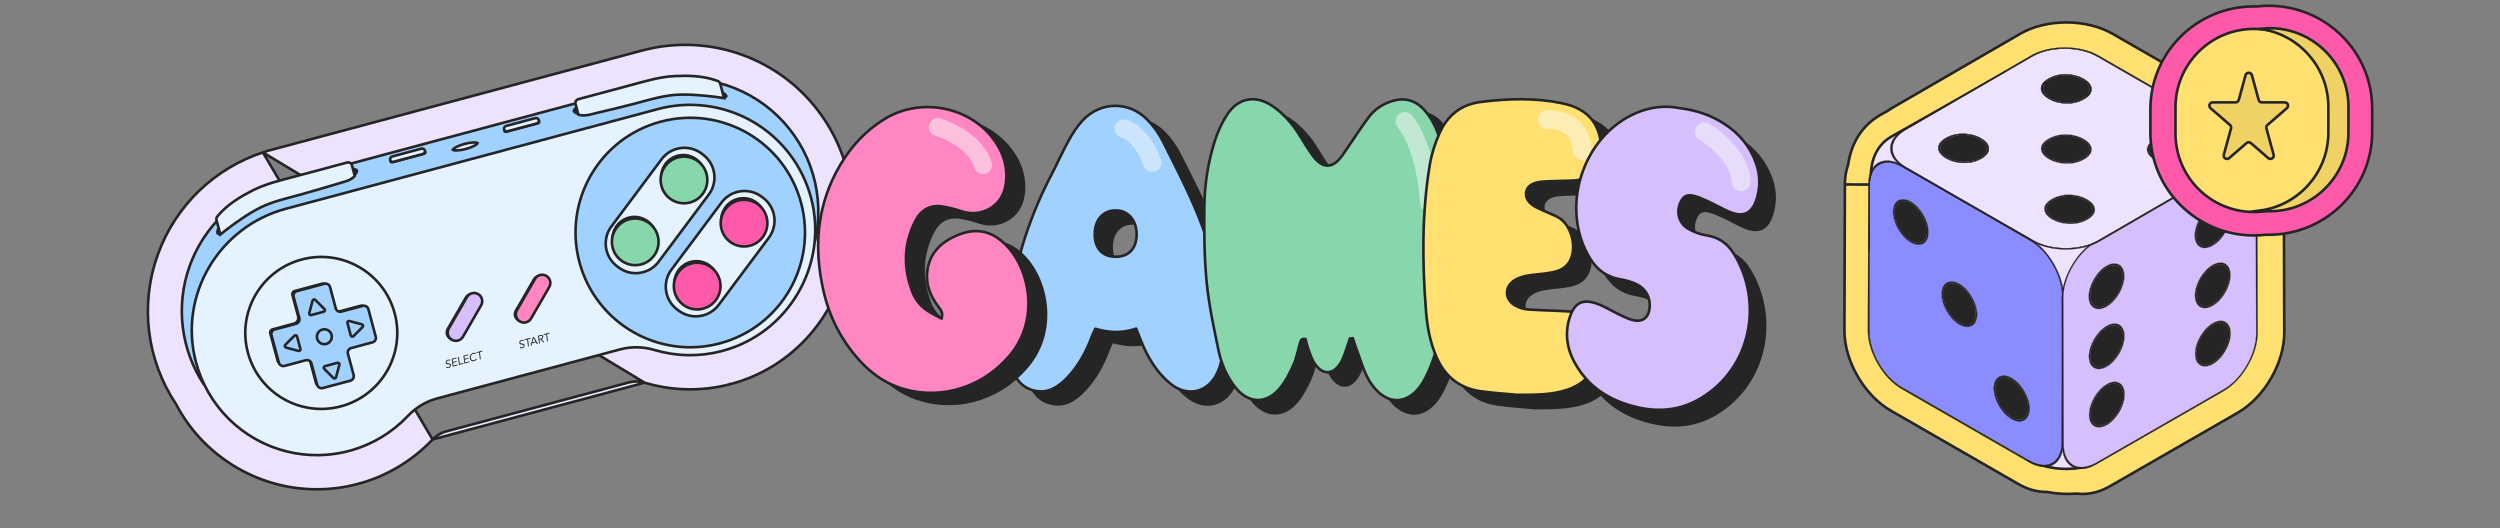 <svg viewBox="0 0 947 200" fill="none" xmlns="http://www.w3.org/2000/svg">
<rect x="0" y="0" width="947" height="200" fill="#808080" stroke="none"/>
<path d="M865.129 70.599C865.128 69.158 864.991 67.736 864.728 66.353L864.721 66.316L864.719 66.278C864.434 58.566 861.036 51.414 855.248 46.305L855.211 46.272L855.182 46.233C853.517 44.052 851.319 42.164 848.62 40.613L848.62 40.613L800.25 12.803C790.244 7.052 775.154 7.062 765.21 12.822L765.21 12.823L717.16 40.643L717.158 40.644C716.562 40.985 715.967 41.366 715.372 41.795L715.349 41.812L715.325 41.825L712.385 43.485L712.385 43.485C705.583 47.322 701.255 53.968 700.094 62.329L700.087 62.38L700.07 62.428C699.261 64.689 698.849 67.181 698.839 69.871L865.129 70.599ZM865.129 70.599L865.119 70.601L865.279 125.971V125.972C865.318 137.471 857.765 150.525 847.74 156.286L847.74 156.286L799.38 184.106L799.379 184.107C795.396 186.402 791.843 187.11 788.959 187.11C788.169 187.11 787.431 187.061 786.753 186.974L786.701 186.967L786.65 186.971C782.904 187.268 779.159 187.06 775.452 186.359L775.401 186.349L775.349 186.35C771.852 186.418 768.121 185.407 764.569 183.357L764.568 183.356L716.208 155.536L715.959 155.97L716.208 155.536C706.193 149.775 698.64 136.721 698.669 125.221C698.669 125.221 698.669 125.221 698.669 125.221L698.839 69.872L865.129 70.599Z" fill="#FFE071" stroke="#252525"/>
<path d="M759.621 27.355L716.44 51.758C710.949 54.86 708.656 60.651 708.656 66.939L708.195 94.236L768.708 174.52L770.571 175.269C777.335 177.989 784.827 178.363 791.828 176.315L854.632 67.359C854.632 61.507 851.871 55.998 847.178 52.476L845.361 51.116L759.621 27.355Z" fill="#EEE3FF" stroke="#252525" stroke-miterlimit="10"/>
<path d="M723.817 77.008C727.23 78.972 729.998 83.754 729.99 87.659C729.982 91.563 727.191 93.144 723.779 91.181C720.366 89.217 717.598 84.442 717.613 80.538C717.629 76.634 720.412 75.045 723.825 77.008H723.817Z" fill="#252525" stroke="#252525" stroke-width="0.1"/>
<path d="M723.825 76.389C727.544 78.528 730.55 83.724 730.542 87.979C730.535 92.235 727.498 93.946 723.787 91.815C720.075 89.683 717.061 84.48 717.077 80.232C717.092 75.984 720.121 74.258 723.833 76.389H723.825ZM723.779 91.188C727.191 93.152 729.983 91.57 729.99 87.666C729.998 83.762 727.23 78.979 723.817 77.016C720.405 75.052 717.621 76.641 717.606 80.546C717.598 84.45 720.359 89.225 723.771 91.188" fill="#252525"/>
<path d="M723.779 91.188C727.191 93.152 729.983 91.57 729.99 87.666C729.998 83.762 727.23 78.979 723.817 77.016C720.405 75.052 717.621 76.641 717.606 80.546C717.598 84.45 720.359 89.225 723.771 91.188M723.825 76.389C727.544 78.528 730.55 83.724 730.542 87.979C730.535 92.235 727.498 93.946 723.787 91.815C720.075 89.683 717.061 84.48 717.077 80.232C717.092 75.984 720.121 74.258 723.833 76.389H723.825Z" stroke="#252525" stroke-width="0.1"/>
<path d="M742.229 107.523C745.948 109.662 748.954 114.865 748.946 119.113C748.939 123.361 745.902 125.08 742.191 122.949C738.479 120.817 735.465 115.614 735.481 111.366C735.496 107.118 738.525 105.391 742.237 107.523H742.229ZM742.183 122.322C745.603 124.286 748.387 122.704 748.394 118.8C748.402 114.896 745.641 110.121 742.221 108.15C738.801 106.178 736.025 107.768 736.01 111.672C735.995 115.576 738.763 120.351 742.175 122.314" fill="#252525"/>
<path d="M742.183 122.322C745.603 124.286 748.387 122.704 748.394 118.8C748.402 114.896 745.641 110.121 742.221 108.15C738.801 106.178 736.025 107.768 736.01 111.672C735.995 115.576 738.763 120.351 742.175 122.314M742.229 107.523C745.948 109.662 748.954 114.865 748.946 119.113C748.939 123.361 745.902 125.08 742.191 122.949C738.479 120.817 735.465 115.614 735.481 111.366C735.496 107.118 738.525 105.391 742.237 107.523H742.229Z" stroke="#252525" stroke-width="0.1"/>
<path d="M742.221 108.15C745.641 110.113 748.402 114.888 748.394 118.8C748.387 122.712 745.595 124.286 742.183 122.322C738.771 120.358 736.002 115.583 736.018 111.679C736.033 107.775 738.817 106.194 742.229 108.157L742.221 108.15Z" fill="#252525" stroke="#252525" stroke-width="0.1"/>
<path d="M762.044 143.882C765.456 145.846 768.225 150.621 768.209 154.525C768.194 158.429 765.41 160.01 761.998 158.047C758.586 156.083 755.817 151.308 755.825 147.396C755.833 143.485 758.624 141.911 762.036 143.874L762.044 143.882Z" fill="#252525" stroke="#252525" stroke-width="0.1"/>
<path d="M768.938 91.043C775.702 94.931 781.192 104.405 781.169 112.152L781.008 167.521C780.985 175.275 775.464 178.408 768.693 174.511L720.328 146.686C713.565 142.797 708.074 133.323 708.097 125.576L708.258 70.208C708.281 62.453 713.802 59.321 720.573 63.217L768.938 91.043ZM742.183 122.94C745.902 125.08 748.931 123.361 748.939 119.105C748.947 114.849 745.941 109.654 742.221 107.515C738.502 105.376 735.481 107.11 735.465 111.358C735.45 115.606 738.464 120.801 742.175 122.94M723.779 91.807C727.498 93.946 730.527 92.227 730.535 87.971C730.542 83.716 727.536 78.52 723.817 76.381C720.098 74.242 717.077 75.969 717.061 80.224C717.046 84.48 720.06 89.668 723.771 91.807M761.998 158.681C765.71 160.813 768.739 159.086 768.754 154.838C768.769 150.59 765.756 145.395 762.044 143.255C758.333 141.116 755.296 142.835 755.288 147.091C755.281 151.346 758.287 156.542 762.006 158.681" fill="#8A8CFF"/>
<path d="M742.183 122.94C745.902 125.08 748.931 123.361 748.939 119.105C748.947 114.849 745.941 109.654 742.221 107.515C738.502 105.376 735.481 107.11 735.465 111.358C735.45 115.606 738.464 120.801 742.175 122.94M723.779 91.807C727.498 93.946 730.527 92.227 730.535 87.971C730.542 83.716 727.536 78.52 723.817 76.381C720.098 74.242 717.077 75.969 717.061 80.224C717.046 84.48 720.06 89.668 723.771 91.807M761.998 158.681C765.71 160.813 768.739 159.086 768.754 154.838C768.769 150.59 765.756 145.395 762.044 143.255C758.333 141.116 755.296 142.835 755.288 147.091C755.281 151.346 758.287 156.542 762.006 158.681M768.938 91.043C775.702 94.931 781.192 104.405 781.169 112.152L781.008 167.521C780.985 175.275 775.464 178.408 768.693 174.511L720.328 146.686C713.565 142.797 708.074 133.323 708.097 125.576L708.258 70.208C708.281 62.453 713.802 59.321 720.573 63.217L768.938 91.043Z" stroke="#252525" stroke-width="0.1"/>
<path d="M762.044 143.264C765.756 145.395 768.769 150.598 768.754 154.846C768.739 159.094 765.71 160.821 761.998 158.689C758.287 156.558 755.273 151.347 755.281 147.099C755.296 142.851 758.325 141.132 762.036 143.264H762.044ZM762.006 158.055C765.418 160.019 768.202 158.437 768.217 154.533C768.232 150.629 765.464 145.854 762.052 143.89C758.639 141.927 755.848 143.508 755.84 147.412C755.833 151.317 758.601 156.099 762.013 158.063" fill="#252525"/>
<path d="M762.006 158.055C765.418 160.019 768.202 158.437 768.217 154.533C768.232 150.629 765.464 145.854 762.052 143.89C758.639 141.927 755.848 143.508 755.84 147.412C755.833 151.317 758.601 156.099 762.013 158.063M762.044 143.264C765.756 145.395 768.769 150.598 768.754 154.846C768.739 159.094 765.71 160.821 761.998 158.689C758.287 156.558 755.273 151.347 755.281 147.099C755.296 142.851 758.325 141.132 762.036 143.264H762.044Z" stroke="#252525" stroke-width="0.1"/>
<path d="M768.946 90.417C776.008 94.481 781.744 104.367 781.721 112.466L781.56 167.834C781.537 175.925 775.763 179.203 768.7 175.138L720.336 147.313C713.265 143.248 707.537 133.354 707.56 125.263L707.721 69.895C707.744 61.804 713.511 58.527 720.581 62.591L768.946 90.417ZM781.016 167.521L781.177 112.153C781.2 104.398 775.709 94.932 768.946 91.043L720.573 63.218C713.81 59.329 708.281 62.454 708.258 70.208L708.097 125.577C708.074 133.331 713.564 142.797 720.328 146.686L768.693 174.512C775.456 178.401 780.985 175.276 781.008 167.521" fill="#252525"/>
<path d="M781.016 167.521L781.177 112.153C781.2 104.398 775.709 94.932 768.946 91.043L720.573 63.218C713.81 59.329 708.281 62.454 708.258 70.208L708.097 125.577C708.074 133.331 713.564 142.797 720.328 146.686L768.693 174.512C775.456 178.401 780.985 175.276 781.008 167.521M768.946 90.417C776.008 94.481 781.744 104.367 781.721 112.466L781.56 167.834C781.537 175.925 775.763 179.203 768.7 175.138L720.336 147.313C713.265 143.248 707.537 133.354 707.56 125.263L707.721 69.895C707.744 61.804 713.511 58.527 720.581 62.591L768.946 90.417Z" stroke="#252525" stroke-width="0.1"/>
<path d="M838.214 123.064C841.626 121.101 844.41 122.682 844.425 126.587C844.441 130.491 841.672 135.273 838.26 137.237C834.848 139.2 832.064 137.611 832.049 133.707C832.033 129.803 834.802 125.028 838.214 123.064Z" fill="#252525" stroke="#252525" stroke-width="0.1"/>
<path d="M842.156 63.356C849.226 59.292 854.993 62.562 855.016 70.66L855.177 126.028C855.2 134.119 849.471 144.013 842.401 148.078L794.036 175.896C786.966 179.96 781.192 176.683 781.169 168.592L781.008 113.223C780.985 105.133 786.721 95.239 793.791 91.174L842.156 63.356ZM854.624 126.342L854.463 70.973C854.44 63.226 848.919 60.086 842.148 63.983L793.783 91.8C787.012 95.697 781.529 105.163 781.552 112.91L781.713 168.278C781.736 176.033 787.258 179.166 794.029 175.269L842.393 147.451C849.157 143.562 854.647 134.089 854.624 126.342Z" fill="#252525" stroke="#252525" stroke-width="0.1"/>
<path d="M798.055 146.16C801.467 144.197 804.251 145.778 804.266 149.682C804.282 153.586 801.513 158.369 798.101 160.333C794.688 162.296 791.897 160.715 791.889 156.803C791.882 152.891 794.65 148.116 798.062 146.152L798.055 146.16Z" fill="#252525" stroke="#252525" stroke-width="0.1"/>
<path d="M798.055 145.541C801.766 143.41 804.795 145.129 804.811 149.377C804.826 153.624 801.812 158.827 798.101 160.959C794.389 163.091 791.353 161.379 791.345 157.124C791.337 152.868 794.343 147.68 798.062 145.541H798.055ZM798.101 160.333C801.513 158.369 804.282 153.586 804.266 149.682C804.251 145.778 801.467 144.197 798.055 146.16C794.642 148.124 791.874 152.899 791.882 156.81C791.889 160.722 794.681 162.304 798.093 160.34" fill="#252525"/>
<path d="M798.101 160.333C801.513 158.369 804.282 153.586 804.266 149.682C804.251 145.778 801.467 144.197 798.055 146.16C794.642 148.124 791.874 152.899 791.882 156.81C791.889 160.722 794.681 162.304 798.093 160.34M798.055 145.541C801.766 143.41 804.795 145.129 804.811 149.377C804.826 153.624 801.812 158.827 798.101 160.959C794.389 163.091 791.353 161.379 791.345 157.124C791.337 152.868 794.343 147.68 798.062 145.541H798.055Z" stroke="#252525" stroke-width="0.1"/>
<path d="M797.993 123.469C801.705 121.337 804.734 123.056 804.749 127.304C804.765 131.56 801.751 136.755 798.039 138.887C794.328 141.018 791.291 139.307 791.284 135.051C791.268 130.803 794.282 125.608 798.001 123.469H797.993ZM798.032 138.26C801.444 136.297 804.212 131.522 804.197 127.618C804.182 123.713 801.398 122.132 797.986 124.095C794.573 126.059 791.805 130.834 791.813 134.746C791.82 138.658 794.612 140.231 798.024 138.268" fill="#252525"/>
<path d="M798.032 138.26C801.444 136.297 804.212 131.522 804.197 127.618C804.182 123.713 801.398 122.132 797.986 124.095C794.573 126.059 791.805 130.834 791.813 134.746C791.82 138.658 794.612 140.231 798.024 138.268M797.993 123.469C801.705 121.337 804.734 123.056 804.749 127.304C804.765 131.56 801.751 136.755 798.039 138.887C794.328 141.018 791.291 139.307 791.284 135.051C791.268 130.803 794.282 125.608 798.001 123.469H797.993Z" stroke="#252525" stroke-width="0.1"/>
<path d="M797.932 100.725C801.644 98.593 804.673 100.312 804.688 104.568C804.703 108.823 801.69 114.011 797.978 116.15C794.267 118.289 791.23 116.57 791.222 112.315C791.215 108.059 794.221 102.864 797.94 100.725H797.932ZM797.97 115.524C801.383 113.56 804.151 108.785 804.136 104.881C804.128 100.977 801.337 99.395 797.924 101.359C794.512 103.322 791.744 108.097 791.751 112.009C791.759 115.921 794.55 117.495 797.963 115.531" fill="#252525"/>
<path d="M797.97 115.524C801.383 113.56 804.151 108.785 804.136 104.881C804.128 100.977 801.337 99.395 797.924 101.359C794.512 103.322 791.744 108.097 791.751 112.009C791.759 115.921 794.55 117.495 797.963 115.531M797.932 100.725C801.644 98.593 804.673 100.312 804.688 104.568C804.703 108.823 801.69 114.011 797.978 116.15C794.267 118.289 791.23 116.57 791.222 112.315C791.215 108.059 794.221 102.864 797.94 100.725H797.932Z" stroke="#252525" stroke-width="0.1"/>
<path d="M797.932 101.351C801.344 99.387 804.128 100.969 804.143 104.873C804.159 108.777 801.39 113.552 797.978 115.515C794.566 117.479 791.774 115.897 791.767 111.993C791.759 108.089 794.527 103.306 797.94 101.343L797.932 101.351Z" fill="#252525" stroke="#252525" stroke-width="0.1"/>
<path d="M797.993 124.096C801.406 122.132 804.189 123.714 804.205 127.618C804.22 131.522 801.452 136.297 798.039 138.26C794.627 140.224 791.836 138.642 791.828 134.738C791.82 130.834 794.589 126.052 798.001 124.088L797.993 124.096Z" fill="#252525" stroke="#252525" stroke-width="0.1"/>
<path d="M838.084 78.255C841.496 76.291 844.28 77.873 844.295 81.777C844.31 85.681 841.542 90.456 838.13 92.42C834.717 94.383 831.934 92.802 831.918 88.897C831.903 84.993 834.671 80.218 838.084 78.255Z" fill="#252525" stroke="#252525" stroke-width="0.1"/>
<path d="M838.214 122.438C841.926 120.306 844.955 122.025 844.97 126.273C844.985 130.521 841.972 135.724 838.26 137.856C834.549 139.987 831.52 138.268 831.504 134.013C831.489 129.757 834.503 124.569 838.214 122.43V122.438ZM838.252 137.237C841.665 135.273 844.433 130.49 844.418 126.586C844.402 122.682 841.619 121.101 838.206 123.064C834.794 125.028 832.026 129.803 832.041 133.707C832.056 137.611 834.84 139.2 838.252 137.237Z" fill="#252525" stroke="#252525" stroke-width="0.1"/>
<path d="M838.153 100.992C841.565 99.029 844.349 100.61 844.364 104.514C844.38 108.418 841.611 113.193 838.199 115.157C834.787 117.12 832.003 115.539 831.988 111.635C831.972 107.731 834.741 102.956 838.153 100.992Z" fill="#252525" stroke="#252525" stroke-width="0.1"/>
<path d="M838.153 100.373C841.864 98.242 844.893 99.961 844.909 104.209C844.924 108.457 841.91 113.659 838.199 115.791C834.487 117.923 831.458 116.204 831.443 111.948C831.428 107.693 834.441 102.505 838.153 100.366V100.373ZM838.191 115.165C841.604 113.201 844.372 108.426 844.357 104.522C844.341 100.618 841.558 99.036 838.145 101C834.733 102.963 831.964 107.738 831.98 111.642C831.995 115.547 834.779 117.128 838.191 115.165Z" fill="#252525" stroke="#252525" stroke-width="0.1"/>
<path d="M838.084 77.628C841.795 75.496 844.824 77.215 844.84 81.471C844.855 85.727 841.841 90.914 838.13 93.053C834.418 95.193 831.389 93.466 831.374 89.218C831.359 84.97 834.372 79.767 838.084 77.636V77.628ZM838.13 92.419C841.542 90.456 844.311 85.681 844.295 81.776C844.288 77.872 841.496 76.291 838.084 78.254C834.671 80.218 831.903 84.993 831.919 88.897C831.926 92.801 834.718 94.383 838.13 92.419Z" fill="#252525" stroke="#252525" stroke-width="0.1"/>
<path d="M842.156 63.983C848.919 60.094 854.448 63.227 854.471 70.974L854.632 126.342C854.655 134.097 849.165 143.563 842.401 147.452L794.037 175.269C787.265 179.166 781.744 176.033 781.721 168.279L781.56 112.911C781.537 105.163 787.02 95.69 793.791 91.801L842.156 63.983ZM798.04 138.887C801.751 136.755 804.765 131.553 804.749 127.305C804.734 123.057 801.705 121.338 797.993 123.469C794.282 125.601 791.268 130.804 791.276 135.052C791.284 139.3 794.32 141.026 798.032 138.887M797.97 116.142C801.682 114.011 804.696 108.808 804.68 104.56C804.665 100.312 801.636 98.585 797.924 100.717C794.213 102.848 791.199 108.051 791.207 112.307C791.215 116.563 794.251 118.274 797.963 116.142M798.101 160.959C801.812 158.828 804.826 153.625 804.811 149.377C804.795 145.129 801.766 143.41 798.055 145.542C794.343 147.673 791.33 152.876 791.337 157.124C791.345 161.372 794.382 163.099 798.093 160.959M838.191 115.791C841.903 113.659 844.916 108.456 844.901 104.208C844.886 99.96 841.857 98.242 838.145 100.373C834.434 102.505 831.42 107.708 831.435 111.956C831.451 116.203 834.48 117.93 838.191 115.799M838.13 93.046C841.841 90.915 844.855 85.712 844.84 81.464C844.824 77.216 841.795 75.489 838.084 77.621C834.372 79.752 831.359 84.955 831.374 89.203C831.389 93.451 834.418 95.17 838.13 93.038M838.26 137.856C841.972 135.724 844.985 130.521 844.97 126.273C844.955 122.025 841.926 120.306 838.214 122.438C834.503 124.569 831.489 129.772 831.504 134.02C831.52 138.268 834.549 139.995 838.26 137.863" fill="#D7BFFD"/>
<path d="M798.04 138.887C801.751 136.755 804.765 131.553 804.749 127.305C804.734 123.057 801.705 121.338 797.993 123.469C794.282 125.601 791.268 130.804 791.276 135.052C791.284 139.3 794.32 141.026 798.032 138.887M797.97 116.142C801.682 114.011 804.696 108.808 804.68 104.56C804.665 100.312 801.636 98.585 797.924 100.717C794.213 102.848 791.199 108.051 791.207 112.307C791.215 116.563 794.251 118.274 797.963 116.142M798.101 160.959C801.812 158.828 804.826 153.625 804.811 149.377C804.795 145.129 801.766 143.41 798.055 145.542C794.343 147.673 791.33 152.876 791.337 157.124C791.345 161.372 794.382 163.099 798.093 160.959M838.191 115.791C841.903 113.659 844.916 108.456 844.901 104.208C844.886 99.96 841.857 98.242 838.145 100.373C834.434 102.505 831.42 107.708 831.435 111.956C831.451 116.203 834.48 117.93 838.191 115.799M838.13 93.046C841.841 90.915 844.855 85.712 844.84 81.464C844.824 77.216 841.795 75.489 838.084 77.621C834.372 79.752 831.359 84.955 831.374 89.203C831.389 93.451 834.418 95.17 838.13 93.038M838.26 137.856C841.972 135.724 844.985 130.521 844.97 126.273C844.955 122.025 841.926 120.306 838.214 122.438C834.503 124.569 831.489 129.772 831.504 134.02C831.52 138.268 834.549 139.995 838.26 137.863M842.156 63.983C848.919 60.094 854.448 63.227 854.471 70.974L854.632 126.342C854.655 134.097 849.165 143.563 842.401 147.452L794.037 175.269C787.265 179.166 781.744 176.033 781.721 168.279L781.56 112.911C781.537 105.163 787.02 95.69 793.791 91.801L842.156 63.983Z" stroke="#252525" stroke-width="0.1"/>
<path d="M790.54 75.489C793.768 77.345 795.202 80.546 790.709 83.167C786.169 85.765 780.632 84.955 777.404 83.098C774.175 81.242 772.749 78.048 777.235 75.427C781.767 72.822 787.311 73.64 790.54 75.496V75.489ZM777.948 82.777C780.916 84.481 786.008 85.237 790.164 82.846C794.29 80.439 792.971 77.506 790.003 75.794C787.035 74.083 781.944 73.342 777.78 75.725C773.662 78.132 774.981 81.066 777.948 82.77" fill="#252525"/>
<path d="M777.948 82.777C780.916 84.481 786.008 85.237 790.164 82.846C794.29 80.439 792.971 77.506 790.003 75.794C787.035 74.083 781.944 73.342 777.78 75.725C773.662 78.132 774.981 81.066 777.948 82.77M790.54 75.489C793.768 77.345 795.202 80.546 790.709 83.167C786.169 85.765 780.632 84.955 777.404 83.098C774.175 81.242 772.749 78.048 777.235 75.427C781.767 72.822 787.311 73.64 790.54 75.496V75.489Z" stroke="#252525" stroke-width="0.1"/>
<path d="M749.844 52.697C752.811 54.401 754.123 57.335 750.005 59.749C745.841 62.141 740.757 61.384 737.789 59.681C734.821 57.977 733.495 55.043 737.62 52.636C741.777 50.245 746.876 50.994 749.844 52.705V52.697Z" fill="#252525" stroke="#252525" stroke-width="0.1"/>
<path d="M829.426 52.973C832.655 54.829 834.089 58.023 829.595 60.651C825.055 63.249 819.526 62.439 816.29 60.575C813.054 58.711 811.628 55.525 816.122 52.904C820.654 50.299 826.19 51.116 829.419 52.973H829.426ZM816.835 60.261C819.803 61.965 824.894 62.722 829.051 60.33C833.176 57.924 831.857 54.99 828.89 53.278C825.922 51.567 820.83 50.826 816.674 53.21C812.556 55.616 813.867 58.55 816.835 60.261Z" fill="#252525" stroke="#252525" stroke-width="0.1"/>
<path d="M828.89 53.286C831.865 54.998 833.176 57.932 829.051 60.338C824.894 62.73 819.803 61.973 816.835 60.27C813.867 58.566 812.556 55.632 816.674 53.218C820.83 50.834 825.922 51.583 828.89 53.286Z" fill="#252525" stroke="#252525" stroke-width="0.1"/>
<path d="M789.29 52.659C792.518 54.516 793.945 57.709 789.459 60.33C784.927 62.935 779.39 62.118 776.162 60.261C772.933 58.405 771.499 55.211 775.985 52.591C780.517 49.985 786.062 50.803 789.29 52.659ZM776.691 59.948C779.666 61.659 784.75 62.408 788.914 60.024C793.032 57.618 791.721 54.684 788.753 52.973C785.786 51.261 780.694 50.513 776.53 52.904C772.412 55.31 773.731 58.244 776.698 59.948" fill="#252525"/>
<path d="M776.691 59.948C779.666 61.659 784.75 62.408 788.914 60.024C793.032 57.618 791.721 54.684 788.753 52.973C785.786 51.261 780.694 50.513 776.53 52.904C772.412 55.31 773.731 58.244 776.698 59.948M789.29 52.659C792.518 54.516 793.945 57.709 789.459 60.33C784.927 62.935 779.39 62.118 776.162 60.261C772.933 58.405 771.499 55.211 775.985 52.591C780.517 49.985 786.062 50.803 789.29 52.659Z" stroke="#252525" stroke-width="0.1"/>
<path d="M790.003 75.801C792.978 77.512 794.29 80.446 790.164 82.853C786.008 85.244 780.916 84.488 777.948 82.784C774.981 81.08 773.662 78.147 777.78 75.74C781.944 73.349 787.035 74.097 790.003 75.809V75.801Z" fill="#252525" stroke="#252525" stroke-width="0.1"/>
<path d="M842.731 49.176C849.502 53.072 849.533 59.406 842.808 63.295L794.758 91.12C788.032 95.009 777.059 95.017 770.288 91.12L721.931 63.302C715.16 59.406 715.129 53.072 721.854 49.183L769.904 21.358C776.63 17.469 787.603 17.462 794.374 21.358L842.739 49.176H842.731ZM750.549 60.063C755.043 57.435 753.617 54.241 750.388 52.385C747.16 50.528 741.616 49.718 737.084 52.316C732.598 54.936 734.024 58.138 737.252 59.994C740.481 61.851 746.025 62.661 750.549 60.063ZM790.709 83.167C795.202 80.539 793.776 77.345 790.54 75.488C787.304 73.632 781.767 72.822 777.235 75.42C772.749 78.04 774.168 81.234 777.404 83.09C780.64 84.947 786.177 85.757 790.709 83.167ZM776.139 37.479C779.367 39.335 784.904 40.153 789.436 37.547C793.929 34.919 792.503 31.733 789.267 29.877C786.031 28.02 780.502 27.203 775.962 29.8C771.469 32.428 772.903 35.622 776.131 37.479M816.29 60.575C819.519 62.431 825.055 63.249 829.595 60.651C834.089 58.023 832.655 54.83 829.426 52.973C826.198 51.116 820.661 50.299 816.129 52.904C811.636 55.532 813.062 58.718 816.298 60.575M789.451 60.338C793.945 57.71 792.518 54.516 789.29 52.66C786.062 50.803 780.517 49.986 775.985 52.591C771.499 55.212 772.926 58.405 776.154 60.262C779.382 62.118 784.927 62.936 789.451 60.338Z" fill="#EEE3FF"/>
<path d="M776.139 37.479C779.367 39.335 784.904 40.153 789.436 37.547C793.929 34.919 792.503 31.733 789.267 29.877C786.031 28.02 780.502 27.203 775.962 29.8C771.469 32.428 772.903 35.622 776.131 37.479M816.29 60.575C819.519 62.431 825.055 63.249 829.595 60.651C834.089 58.023 832.655 54.83 829.426 52.973C826.198 51.116 820.661 50.299 816.129 52.904C811.636 55.532 813.062 58.718 816.298 60.575M842.731 49.176C849.502 53.072 849.533 59.406 842.808 63.295L794.758 91.12C788.032 95.009 777.059 95.017 770.288 91.12L721.931 63.302C715.16 59.406 715.129 53.072 721.854 49.183L769.904 21.358C776.63 17.469 787.603 17.462 794.374 21.358L842.739 49.176H842.731ZM750.549 60.063C755.043 57.435 753.617 54.241 750.388 52.385C747.16 50.528 741.616 49.718 737.084 52.316C732.598 54.936 734.024 58.138 737.252 59.994C740.481 61.851 746.025 62.661 750.549 60.063ZM790.709 83.167C795.202 80.539 793.776 77.345 790.54 75.488C787.304 73.632 781.767 72.822 777.235 75.42C772.749 78.04 774.168 81.234 777.404 83.09C780.64 84.947 786.177 85.757 790.709 83.167ZM789.451 60.338C793.945 57.71 792.518 54.516 789.29 52.66C786.062 50.803 780.517 49.986 775.985 52.591C771.499 55.212 772.926 58.405 776.154 60.262C779.382 62.118 784.927 62.936 789.451 60.338Z" stroke="#252525" stroke-width="0.1"/>
<path d="M788.73 30.182C791.698 31.886 793.009 34.82 788.891 37.234C784.735 39.618 779.643 38.869 776.675 37.165C773.708 35.461 772.389 32.52 776.514 30.113C780.671 27.722 785.762 28.478 788.73 30.182Z" fill="#252525" stroke="#252525" stroke-width="0.1"/>
<path d="M789.267 29.869C792.495 31.726 793.929 34.919 789.436 37.54C784.904 40.145 779.367 39.328 776.139 37.471C772.91 35.615 771.476 32.421 775.97 29.793C780.51 27.195 786.039 28.005 789.275 29.869H789.267ZM776.675 37.166C779.643 38.869 784.735 39.618 788.891 37.234C793.009 34.828 791.698 31.894 788.73 30.183C785.763 28.471 780.671 27.722 776.514 30.114C772.389 32.52 773.708 35.454 776.675 37.166Z" fill="#252525" stroke="#252525" stroke-width="0.1"/>
<path d="M750.388 52.385C753.617 54.241 755.043 57.435 750.557 60.055C746.025 62.661 740.481 61.843 737.252 59.986C734.024 58.13 732.59 54.929 737.084 52.308C741.623 49.711 747.16 50.52 750.388 52.377V52.385ZM737.789 59.681C740.757 61.385 745.841 62.141 750.005 59.75C754.123 57.343 752.811 54.409 749.844 52.698C746.876 50.986 741.784 50.238 737.62 52.629C733.495 55.036 734.814 57.969 737.789 59.673" fill="#252525"/>
<path d="M737.789 59.681C740.757 61.385 745.841 62.141 750.005 59.75C754.123 57.343 752.811 54.409 749.844 52.698C746.876 50.986 741.784 50.238 737.62 52.629C733.495 55.036 734.814 57.969 737.789 59.673M750.388 52.385C753.617 54.241 755.043 57.435 750.557 60.055C746.025 62.661 740.481 61.843 737.252 59.986C734.024 58.13 732.59 54.929 737.084 52.308C741.623 49.711 747.16 50.52 750.388 52.377V52.385Z" stroke="#252525" stroke-width="0.1"/>
<path d="M843.275 48.862C850.346 52.927 850.384 59.543 843.36 63.608L795.31 91.433C788.293 95.498 776.829 95.498 769.759 91.433L721.386 63.615C714.316 59.551 714.285 52.934 721.302 48.87L769.36 21.044C776.384 16.98 787.841 16.98 794.911 21.044L843.275 48.862ZM794.758 91.12L842.808 63.294C849.533 59.406 849.502 53.072 842.731 49.175L794.374 21.358C787.603 17.461 776.629 17.469 769.904 21.358L721.846 49.183C715.121 53.072 715.152 59.406 721.923 63.302L770.288 91.12C777.059 95.016 788.032 95.009 794.758 91.12Z" fill="#252525" stroke="#252525" stroke-width="0.1"/>
<path d="M788.753 52.973C791.721 54.676 793.032 57.61 788.914 60.025C784.75 62.416 779.666 61.66 776.691 59.948C773.715 58.237 772.412 55.311 776.522 52.904C780.686 50.513 785.778 51.261 788.745 52.973H788.753Z" fill="#252525" stroke="#252525" stroke-width="0.1"/>
<g clip-path="url(#clip0_5166_14350)">
<path d="M321.724 94.653C324.198 83.939 323.863 72.717 320.734 62.175L321.724 94.653ZM321.724 94.653C321.725 94.656 321.725 94.659 321.724 94.662M321.724 94.653L321.724 94.662M99.577 57.736L99.56 57.741C90.624 60.685 82.338 65.653 75.551 72.155C68.49 78.924 63.006 87.372 59.721 96.59L59.72 96.591C56.406 105.803 55.293 115.799 56.471 125.525L56.471 125.525C57.645 135.238 61.126 144.691 66.525 152.846L66.525 152.846L66.595 152.952L66.665 153.058L66.679 153.079L66.691 153.102C69.559 158.581 73.223 163.544 77.61 167.874L77.611 167.874C85.237 175.429 94.758 180.829 105.162 183.478L105.162 183.478C115.169 186.029 125.682 185.958 135.65 183.287L135.652 183.287L135.654 183.286L135.657 183.285L135.659 183.285L135.661 183.284L135.664 183.283L135.666 183.283L135.668 183.282L135.671 183.282L135.673 183.281L135.675 183.28L135.678 183.28L135.68 183.279L135.682 183.278L135.685 183.278L135.687 183.277L135.689 183.277L135.692 183.276L135.694 183.275L135.696 183.275L135.699 183.274L135.701 183.273L135.703 183.273L135.706 183.272L135.708 183.271L135.71 183.271L135.713 183.27L135.715 183.27L135.717 183.269L135.72 183.268L135.722 183.268L135.724 183.267L135.727 183.266L135.729 183.266L135.731 183.265L135.734 183.265L135.736 183.264L135.738 183.263L135.741 183.263L135.743 183.262L135.745 183.261L135.748 183.261L135.75 183.26L135.752 183.26L135.755 183.259L135.757 183.258L135.76 183.258L135.762 183.257L135.764 183.256L135.767 183.256L135.769 183.255L135.771 183.255L135.773 183.254L135.776 183.253L135.778 183.253L135.78 183.252L135.783 183.251L135.785 183.251L135.787 183.25L135.79 183.25L135.792 183.249L135.794 183.248L135.797 183.248L135.799 183.247L135.801 183.246L135.804 183.246L135.806 183.245L135.808 183.245L135.811 183.244L135.813 183.243L135.815 183.243L135.818 183.242L135.82 183.241L135.822 183.241L135.825 183.24L135.827 183.24L135.829 183.239L135.832 183.238L135.834 183.238L135.836 183.237L135.839 183.236L135.841 183.236L135.843 183.235L135.846 183.235L135.848 183.234L135.85 183.233L135.853 183.233L135.855 183.232L135.857 183.232L135.86 183.231L135.862 183.23L135.864 183.23L135.867 183.229L135.869 183.228L135.871 183.228L135.874 183.227L135.876 183.227L135.878 183.226L135.881 183.225L135.883 183.225L135.885 183.224L135.888 183.223L135.89 183.223L135.892 183.222L135.894 183.222L135.897 183.221L135.899 183.22L135.901 183.22L135.904 183.219L135.906 183.218L135.908 183.218L135.911 183.217L135.913 183.217L135.915 183.216L135.918 183.215L135.92 183.215L135.922 183.214L135.925 183.213L135.927 183.213L135.929 183.212L135.932 183.212L135.934 183.211L135.936 183.21L135.939 183.21L135.941 183.209L135.943 183.208L135.946 183.208L135.948 183.207L135.95 183.207L135.952 183.206L135.955 183.205L135.957 183.205L135.959 183.204L135.962 183.204L135.964 183.203L135.966 183.202L135.969 183.202L135.971 183.201L135.973 183.2L135.976 183.2L135.978 183.199L135.98 183.199L135.983 183.198L135.985 183.197L135.987 183.197L135.99 183.196L135.992 183.195L135.994 183.195L135.996 183.194L135.999 183.194L136.001 183.193L136.003 183.192L136.006 183.192L136.008 183.191L136.01 183.19L136.013 183.19L136.015 183.189L136.017 183.189L136.02 183.188L136.022 183.187L136.024 183.187L136.027 183.186L136.029 183.186L136.031 183.185L136.034 183.184L136.036 183.184L136.038 183.183L136.04 183.182L136.043 183.182L136.045 183.181L136.047 183.181L136.05 183.18L136.052 183.179L136.054 183.179L136.057 183.178L136.059 183.177L136.061 183.177L136.064 183.176L136.066 183.176L136.068 183.175L136.071 183.174L136.073 183.174L136.075 183.173L136.077 183.173L136.08 183.172L136.082 183.171L136.084 183.171L136.087 183.17L136.089 183.169L136.091 183.169L136.094 183.168L136.096 183.168L136.098 183.167L136.101 183.166L136.103 183.166L136.105 183.165L136.107 183.164L136.11 183.164L136.112 183.163L136.114 183.163L136.117 183.162L136.119 183.161L136.121 183.161L136.124 183.16L136.126 183.16L136.128 183.159L136.131 183.158L136.133 183.158L136.135 183.157L136.138 183.156L136.14 183.156L136.142 183.155L136.144 183.155L136.147 183.154L136.149 183.153L136.151 183.153L136.154 183.152L136.156 183.151L136.158 183.151L136.161 183.15L136.163 183.15L136.165 183.149L136.168 183.148L136.17 183.148L136.172 183.147L136.174 183.147L136.177 183.146L136.179 183.145L136.181 183.145L136.184 183.144L136.186 183.143L136.188 183.143L136.191 183.142L136.193 183.142L136.195 183.141L136.198 183.14L136.2 183.14L136.202 183.139L136.204 183.138L136.207 183.138L136.209 183.137L136.211 183.137L136.214 183.136L136.216 183.135L136.218 183.135L136.221 183.134L136.223 183.134L136.225 183.133L136.228 183.132L136.23 183.132L136.232 183.131L136.235 183.13L136.237 183.13L136.239 183.129L136.241 183.129L136.244 183.128L136.246 183.127L136.248 183.127L136.251 183.126L136.253 183.125L136.255 183.125L136.258 183.124L136.26 183.124L136.262 183.123L136.265 183.122L136.267 183.122L136.269 183.121L136.271 183.121L136.274 183.12L136.276 183.119L136.278 183.119L136.281 183.118L136.283 183.117L136.285 183.117L136.288 183.116L136.29 183.116L136.292 183.115L136.295 183.114L136.297 183.114L136.299 183.113L136.301 183.112L136.304 183.112L136.306 183.111L136.308 183.111L136.311 183.11L136.313 183.109L136.315 183.109L136.318 183.108L136.32 183.108L136.322 183.107L136.325 183.106L136.327 183.106L136.329 183.105L136.331 183.104L136.334 183.104L136.336 183.103L136.338 183.103L136.341 183.102L136.343 183.101L136.345 183.101L136.348 183.1L136.35 183.1L136.352 183.099L136.355 183.098L136.357 183.098L136.359 183.097L136.362 183.096L136.364 183.096L136.366 183.095L136.368 183.095L136.371 183.094L136.373 183.093L136.375 183.093L136.378 183.092L136.38 183.091L136.382 183.091L136.385 183.09L136.387 183.09L136.389 183.089L136.392 183.088L136.394 183.088L136.396 183.087L136.398 183.087L136.401 183.086L136.403 183.085L136.405 183.085L136.408 183.084L136.41 183.083L136.412 183.083L136.415 183.082L136.417 183.082L136.419 183.081L136.422 183.08L136.424 183.08L136.426 183.079L136.429 183.078L136.431 183.078L136.433 183.077L136.435 183.077L136.438 183.076L136.44 183.075L136.442 183.075L136.445 183.074L136.447 183.073L136.449 183.073L136.452 183.072L136.454 183.072L136.456 183.071L136.459 183.07L136.461 183.07L136.463 183.069L136.466 183.069L136.468 183.068L136.47 183.067L136.472 183.067L136.475 183.066L136.477 183.065L136.479 183.065L136.482 183.064L136.484 183.064L136.486 183.063L136.489 183.062L136.491 183.062L136.493 183.061L136.496 183.06L136.498 183.06L136.5 183.059L136.503 183.059L136.505 183.058L136.507 183.057L136.51 183.057L136.512 183.056L136.514 183.056L136.516 183.055L136.519 183.054L136.521 183.054L136.523 183.053L136.526 183.052L136.528 183.052L136.53 183.051L136.533 183.051L136.535 183.05L136.537 183.049L136.54 183.049L136.542 183.048L136.544 183.047L136.547 183.047L136.549 183.046L136.551 183.046L136.554 183.045L136.556 183.044L136.558 183.044L136.561 183.043L136.563 183.042L136.565 183.042L136.567 183.041L136.57 183.041L136.572 183.04L136.574 183.039L136.577 183.039L136.579 183.038L136.581 183.037L136.584 183.037L136.586 183.036L136.588 183.036L136.591 183.035L136.593 183.034L136.595 183.034L136.598 183.033L136.6 183.033L136.602 183.032L136.605 183.031L136.607 183.031L136.609 183.03L136.612 183.029L136.614 183.029L136.616 183.028L136.619 183.028L136.621 183.027L136.623 183.026L136.626 183.026L136.628 183.025L136.63 183.024L136.632 183.024L136.635 183.023L136.637 183.023L136.639 183.022L136.642 183.021L136.644 183.021L136.646 183.02L136.649 183.019L136.651 183.019L136.653 183.018L136.656 183.018L136.658 183.017L136.66 183.016L136.663 183.016L136.665 183.015L136.667 183.014L136.67 183.014L136.672 183.013L136.674 183.013L136.677 183.012L136.679 183.011L136.681 183.011L136.684 183.01L136.686 183.009L136.688 183.009L136.691 183.008L136.693 183.008L136.695 183.007L136.698 183.006L136.7 183.006L136.702 183.005L136.705 183.004L136.707 183.004L136.709 183.003L136.712 183.003L136.714 183.002L136.716 183.001L136.719 183.001L136.721 183L136.723 182.999L136.726 182.999L136.728 182.998L136.73 182.998L136.733 182.997L136.735 182.996L136.737 182.996L136.74 182.995L136.742 182.994L136.744 182.994L136.747 182.993L136.749 182.993L136.751 182.992L136.754 182.991L136.756 182.991L136.758 182.99L136.761 182.989L136.763 182.989L136.765 182.988L136.768 182.988L136.77 182.987L136.772 182.986L136.775 182.986L136.777 182.985L136.779 182.984L136.782 182.984L136.784 182.983L136.786 182.983L136.789 182.982L136.791 182.981L136.793 182.981L136.796 182.98L136.798 182.979L136.8 182.979L136.803 182.978L136.805 182.978L136.807 182.977L136.81 182.976L136.812 182.976L136.815 182.975L136.817 182.974L136.819 182.974L136.822 182.973L136.824 182.973L136.826 182.972L136.829 182.971L136.831 182.971L136.833 182.97C147.137 179.975 156.482 174.272 163.865 166.472L99.577 57.736ZM99.577 57.736L99.592 57.729M99.577 57.736L99.592 57.729M99.592 57.729C100.076 57.533 100.575 57.359 101.095 57.22L243.19 19.146C253.725 16.323 264.867 16.277 275.418 18.999C285.847 21.702 295.469 27.049 303.258 34.478L303.249 34.493L303.53 34.764C311.37 42.334 317.166 51.867 320.254 62.317L320.254 62.317C323.357 72.77 323.691 83.897 321.242 94.522C321.241 94.522 321.241 94.523 321.241 94.523C321.238 94.531 321.235 94.541 321.232 94.551C321.228 94.566 321.224 94.583 321.22 94.602C321.218 94.613 321.216 94.625 321.215 94.638L321.209 94.662L321.212 94.673C321.211 94.678 321.211 94.684 321.211 94.69C318.129 118.893 300.583 139.107 277.012 145.423L277.011 145.423L277.011 145.423L277.01 145.424L277.01 145.424L277.009 145.424L277.008 145.424L277.008 145.424L277.007 145.424L277.006 145.425L277.006 145.425L277.005 145.425L277.005 145.425L277.004 145.425L277.003 145.425L277.003 145.426L277.002 145.426L277.002 145.426L277.001 145.426L277 145.426L277 145.426L276.999 145.427L276.999 145.427L276.998 145.427L276.997 145.427L276.997 145.427L276.996 145.427L276.996 145.427L276.995 145.428L276.994 145.428L276.994 145.428L276.993 145.428L276.992 145.428L276.992 145.428L276.991 145.429L276.991 145.429L276.99 145.429L276.989 145.429L276.989 145.429L276.988 145.429L276.988 145.43L276.987 145.43L276.986 145.43L276.986 145.43L276.985 145.43L276.984 145.43L276.984 145.431L276.983 145.431L276.983 145.431L276.982 145.431L276.981 145.431L276.981 145.431L276.98 145.432L276.979 145.432L276.979 145.432L276.978 145.432L276.978 145.432L276.977 145.432L276.976 145.433L276.976 145.433L276.975 145.433L276.975 145.433L276.974 145.433L276.973 145.433L276.973 145.434L276.972 145.434L276.971 145.434L276.971 145.434L276.97 145.434L276.97 145.434L276.969 145.435L276.968 145.435L276.968 145.435L276.967 145.435L276.966 145.435L276.966 145.435L276.965 145.436L276.965 145.436L276.964 145.436L276.963 145.436L276.963 145.436L276.962 145.436L276.961 145.437L276.961 145.437L276.96 145.437L276.959 145.437L276.959 145.437L276.958 145.437L276.958 145.438L276.957 145.438L276.956 145.438L276.956 145.438L276.955 145.438L276.954 145.438L276.954 145.439L276.953 145.439L276.953 145.439L276.952 145.439L276.951 145.439L276.951 145.44L276.95 145.44L276.949 145.44L276.949 145.44L276.948 145.44L276.947 145.44L276.947 145.441L276.946 145.441L276.946 145.441L276.945 145.441L276.944 145.441L276.944 145.441L276.943 145.442L276.942 145.442L276.942 145.442L276.941 145.442L276.941 145.442L276.94 145.442L276.939 145.443L276.939 145.443L276.938 145.443L276.937 145.443L276.937 145.443L276.936 145.443L276.935 145.444L276.935 145.444L276.934 145.444L276.934 145.444L276.933 145.444L276.932 145.444L276.932 145.445L276.931 145.445L276.93 145.445L276.93 145.445L276.929 145.445L276.928 145.445L276.928 145.446L276.927 145.446L276.926 145.446L276.926 145.446L276.925 145.446L276.925 145.447L276.924 145.447L276.923 145.447L276.923 145.447L276.922 145.447L276.921 145.447L276.921 145.448L276.92 145.448L276.919 145.448L276.919 145.448L276.918 145.448L276.917 145.448L276.917 145.449L276.916 145.449L276.916 145.449L276.915 145.449L276.914 145.449L276.914 145.449L276.913 145.45L276.912 145.45L276.912 145.45L276.911 145.45L276.91 145.45L276.91 145.45L276.909 145.451L276.908 145.451L276.908 145.451L276.907 145.451L276.907 145.451L276.906 145.452L276.905 145.452L276.905 145.452L276.904 145.452L276.903 145.452L276.903 145.452L276.902 145.453L276.901 145.453L276.901 145.453L276.9 145.453L276.899 145.453L276.899 145.453L276.898 145.454L276.897 145.454L276.897 145.454L276.896 145.454L276.896 145.454L276.895 145.454L276.894 145.455L276.894 145.455L276.893 145.455L276.892 145.455L276.892 145.455L276.891 145.456L276.89 145.456L276.89 145.456L276.889 145.456L276.888 145.456L276.888 145.456L276.887 145.457L276.886 145.457L276.886 145.457L276.885 145.457L276.884 145.457L276.884 145.457L276.883 145.458L276.882 145.458L276.882 145.458L276.881 145.458L276.88 145.458L276.88 145.458L276.879 145.459L276.879 145.459L276.878 145.459L276.877 145.459L276.877 145.459L276.876 145.46L276.875 145.46L276.875 145.46L276.874 145.46L276.873 145.46L276.873 145.46L276.872 145.461L276.871 145.461L276.871 145.461L276.87 145.461L276.869 145.461L276.869 145.461L276.868 145.462L276.867 145.462L276.867 145.462L276.866 145.462L276.865 145.462L276.865 145.463L276.864 145.463L276.863 145.463L276.863 145.463L276.862 145.463L276.861 145.463L276.861 145.464L276.86 145.464L276.859 145.464L276.859 145.464L276.858 145.464L276.857 145.464L276.857 145.465L276.856 145.465L276.855 145.465L276.855 145.465L276.854 145.465L276.854 145.466L276.853 145.466L276.852 145.466L276.852 145.466L276.851 145.466L276.85 145.466L276.85 145.467L276.849 145.467L276.848 145.467L276.848 145.467L276.847 145.467L276.846 145.467L276.846 145.468L276.845 145.468L276.844 145.468L276.844 145.468L276.843 145.468L276.842 145.469L276.842 145.469L276.841 145.469L276.84 145.469L276.84 145.469L276.839 145.469L276.838 145.47L276.838 145.47L276.837 145.47L276.836 145.47L276.836 145.47L276.835 145.471L276.834 145.471L276.834 145.471L276.833 145.471L276.832 145.471L276.832 145.471L276.831 145.472L276.83 145.472L276.83 145.472L276.829 145.472L276.828 145.472L276.828 145.472L276.827 145.473L276.826 145.473L276.826 145.473L276.825 145.473L276.824 145.473L276.824 145.474L276.823 145.474L276.822 145.474L276.822 145.474L276.821 145.474L276.82 145.474L276.82 145.475L276.819 145.475L276.818 145.475L276.818 145.475L276.817 145.475L276.816 145.476L276.816 145.476L276.815 145.476L276.814 145.476L276.814 145.476L276.813 145.476L276.812 145.477L276.812 145.477L276.811 145.477L276.81 145.477L276.81 145.477L276.809 145.477L276.808 145.478L276.808 145.478L276.807 145.478L276.806 145.478L276.806 145.478L276.805 145.479L276.804 145.479L276.804 145.479L276.803 145.479L276.802 145.479L276.802 145.479L276.801 145.48L276.8 145.48L276.8 145.48L276.799 145.48L276.798 145.48L276.797 145.481L276.797 145.481L276.796 145.481L276.795 145.481L276.795 145.481L276.794 145.481L276.793 145.482L276.793 145.482L276.792 145.482L276.791 145.482L276.791 145.482L276.79 145.483L276.789 145.483L276.789 145.483L276.788 145.483L276.787 145.483L276.787 145.483L276.786 145.484L276.785 145.484L276.785 145.484L276.784 145.484L276.783 145.484L276.783 145.485L276.782 145.485L276.781 145.485L276.781 145.485L276.78 145.485L276.779 145.485L276.779 145.486L276.778 145.486L276.777 145.486L276.777 145.486L276.776 145.486L276.775 145.487L276.775 145.487L276.774 145.487L276.773 145.487L276.773 145.487L276.772 145.487L276.771 145.488L276.771 145.488L276.77 145.488L276.769 145.488L276.769 145.488L276.768 145.489L276.767 145.489L276.766 145.489L276.766 145.489L276.765 145.489L276.764 145.489L276.764 145.49L276.763 145.49L276.762 145.49L276.762 145.49L276.761 145.49L276.76 145.49L276.76 145.491L276.759 145.491L276.758 145.491L276.758 145.491L276.757 145.491L276.756 145.492L276.756 145.492L276.755 145.492L276.754 145.492L276.754 145.492L276.753 145.492L276.752 145.493L276.752 145.493L276.751 145.493L276.75 145.493L276.75 145.493L276.749 145.494L276.748 145.494L276.748 145.494L276.747 145.494L276.746 145.494L276.745 145.494L276.745 145.495L276.744 145.495L276.743 145.495L276.743 145.495L276.742 145.495L276.741 145.496L276.741 145.496L276.74 145.496L276.739 145.496L276.739 145.496L276.738 145.496L276.737 145.497L276.737 145.497L276.736 145.497L276.735 145.497L276.735 145.497L276.734 145.498L276.733 145.498L276.733 145.498L276.732 145.498L276.731 145.498L276.731 145.498L276.73 145.499L276.729 145.499L276.729 145.499L276.728 145.499L276.727 145.499L276.726 145.5L276.726 145.5L276.725 145.5L276.724 145.5L276.724 145.5L276.723 145.5L276.722 145.501L276.722 145.501L276.721 145.501L276.72 145.501L276.72 145.501L276.719 145.502L276.718 145.502L276.718 145.502L276.717 145.502L276.716 145.502L276.716 145.502L276.715 145.503L276.714 145.503L276.714 145.503L276.713 145.503L276.712 145.503L276.712 145.504L276.711 145.504L276.71 145.504L276.709 145.504L276.709 145.504L276.708 145.504L276.707 145.505L276.707 145.505L276.706 145.505L276.705 145.505L276.705 145.505L276.704 145.506L276.703 145.506L276.703 145.506L276.702 145.506L276.701 145.506L276.701 145.507L276.7 145.507L276.699 145.507L276.699 145.507L276.698 145.507L276.697 145.507L276.697 145.508L276.696 145.508L276.695 145.508L276.695 145.508L276.694 145.508L276.693 145.509L276.692 145.509L276.692 145.509L276.691 145.509L276.69 145.509L276.69 145.509L276.689 145.51L276.688 145.51L276.688 145.51L276.687 145.51L276.686 145.51L276.686 145.511L276.685 145.511L276.684 145.511L276.684 145.511L276.683 145.511L276.682 145.511L276.682 145.512L276.681 145.512L276.68 145.512L276.68 145.512L276.679 145.512L276.678 145.512C266.006 148.317 254.778 148.127 244.195 144.962L244.193 144.961M99.592 57.729L244.193 144.961M244.193 144.961C242.241 144.383 240.158 144.346 238.182 144.876L169.007 163.411C167.033 163.94 165.256 164.996 163.866 166.472L244.193 144.961ZM321.724 94.662C321.72 94.674 321.707 94.691 321.712 94.712L321.724 94.662Z" fill="#EEE3FF" stroke="#252525"/>
<path d="M308.691 91.566C310.65 83.087 310.381 74.246 307.91 65.901C305.439 57.557 300.85 49.995 294.59 43.95C288.33 37.904 280.612 33.583 272.187 31.405C263.762 29.227 254.916 29.267 246.51 31.52C246.147 31.618 245.784 31.715 245.42 31.813L104.413 69.596L104.422 69.632C96.935 71.946 90.09 75.973 84.429 81.393C78.769 86.813 74.449 93.477 71.812 100.857C69.175 108.237 68.294 116.13 69.238 123.909C70.182 131.689 72.925 139.142 77.251 145.677" fill="#A1D1FF"/>
<path d="M308.691 91.566C310.65 83.087 310.381 74.246 307.91 65.901C305.439 57.557 300.85 49.995 294.59 43.95C288.33 37.904 280.612 33.583 272.187 31.405C263.762 29.227 254.916 29.267 246.51 31.52C246.147 31.618 245.784 31.715 245.42 31.813L104.413 69.596L104.422 69.632C96.935 71.946 90.09 75.973 84.429 81.393C78.769 86.813 74.449 93.477 71.812 100.857C69.175 108.237 68.294 116.13 69.238 123.909C70.182 131.689 72.925 139.142 77.251 145.677" stroke="#252525" stroke-miterlimit="10"/>
<path d="M249.14 41.332L108.267 79.079C82.959 85.861 67.511 111.781 74.204 137.11C76.361 145.28 80.663 152.726 86.665 158.675C92.666 164.624 100.148 168.861 108.337 170.947C116.526 173.034 125.123 172.893 133.24 170.54C141.356 168.187 148.696 163.708 154.499 157.565C157.534 154.351 161.402 152.044 165.673 150.902L234.839 132.369C239.119 131.224 243.632 131.291 247.877 132.56C256.184 135.048 265.017 135.196 273.403 132.989C298.614 126.393 313.849 100.389 307.288 75.177C305.712 69.125 302.954 63.445 299.173 58.463C295.393 53.482 290.664 49.298 285.259 46.152C279.854 43.006 273.88 40.96 267.681 40.133C261.482 39.306 255.181 39.714 249.14 41.332Z" fill="#E5F2FF" stroke="#252525" stroke-miterlimit="10"/>
<path d="M272.718 130.057C295.9 123.845 309.657 100.017 303.446 76.834C297.234 53.652 273.405 39.895 250.223 46.106C227.041 52.318 213.284 76.146 219.495 99.329C225.707 122.511 249.535 136.268 272.718 130.057Z" fill="#A1D1FF" stroke="#252525" stroke-miterlimit="10"/>
<path d="M136.476 115.341L128.408 117.503C127.96 117.623 127.482 117.56 127.081 117.328C126.679 117.096 126.386 116.714 126.265 116.265L124.104 108.197C123.984 107.749 123.69 107.367 123.289 107.135C122.887 106.903 122.409 106.84 121.961 106.96L111.531 109.755C111.083 109.875 110.7 110.168 110.468 110.57C110.236 110.972 110.174 111.45 110.294 111.898L112.455 119.966C112.576 120.414 112.513 120.892 112.281 121.293C112.049 121.695 111.667 121.988 111.218 122.109L103.15 124.27C102.702 124.39 102.32 124.684 102.088 125.085C101.856 125.487 101.793 125.965 101.913 126.413L104.708 136.843C104.828 137.291 105.121 137.674 105.523 137.906C105.925 138.138 106.403 138.2 106.851 138.08L114.919 135.919C115.367 135.798 115.844 135.861 116.246 136.093C116.648 136.325 116.941 136.707 117.061 137.156L119.223 145.224C119.343 145.672 119.637 146.054 120.038 146.286C120.44 146.518 120.918 146.581 121.366 146.461L131.796 143.666C132.244 143.546 132.626 143.253 132.858 142.851C133.09 142.449 133.153 141.971 133.033 141.523L130.871 133.455C130.751 133.007 130.814 132.53 131.046 132.128C131.278 131.726 131.66 131.433 132.109 131.313L140.177 129.151C140.625 129.031 141.007 128.737 141.239 128.336C141.471 127.934 141.534 127.456 141.414 127.008L138.619 116.578C138.499 116.13 138.206 115.748 137.804 115.516C137.402 115.284 136.924 115.221 136.476 115.341Z" fill="#252525"/>
<path d="M137.398 115.873L129.331 118.035C128.882 118.155 128.405 118.092 128.003 117.86C127.601 117.628 127.308 117.246 127.188 116.798L125.026 108.73C124.906 108.282 124.613 107.899 124.211 107.667C123.809 107.435 123.331 107.373 122.883 107.493L112.453 110.287C112.005 110.407 111.623 110.701 111.391 111.103C111.159 111.504 111.096 111.982 111.216 112.43L113.378 120.498C113.498 120.946 113.435 121.424 113.203 121.826C112.971 122.227 112.589 122.521 112.141 122.641L104.073 124.803C103.625 124.923 103.242 125.216 103.01 125.618C102.778 126.02 102.716 126.497 102.836 126.945L105.63 137.375C105.751 137.824 106.044 138.206 106.446 138.438C106.847 138.67 107.325 138.733 107.773 138.613L115.841 136.451C116.289 136.331 116.767 136.394 117.169 136.626C117.571 136.858 117.864 137.24 117.984 137.688L120.146 145.756C120.266 146.204 120.559 146.586 120.961 146.818C121.363 147.05 121.84 147.113 122.288 146.993L132.719 144.198C133.167 144.078 133.549 143.785 133.781 143.383C134.013 142.981 134.076 142.504 133.956 142.055L131.794 133.988C131.674 133.539 131.737 133.062 131.969 132.66C132.201 132.258 132.583 131.965 133.031 131.845L141.099 129.683C141.547 129.563 141.929 129.27 142.161 128.868C142.393 128.466 142.456 127.988 142.336 127.54L139.541 117.11C139.421 116.662 139.128 116.28 138.726 116.048C138.324 115.816 137.847 115.753 137.398 115.873Z" fill="#A1D1FF" stroke="#252525" stroke-miterlimit="10"/>
<path d="M118.418 113.873L117.153 118.602C117.125 118.705 117.125 118.814 117.152 118.917C117.18 119.02 117.234 119.114 117.309 119.189C117.385 119.265 117.479 119.319 117.582 119.346C117.686 119.374 117.794 119.373 117.897 119.345L122.622 118.079C122.725 118.051 122.818 117.997 122.893 117.922C122.969 117.846 123.023 117.752 123.05 117.65C123.077 117.547 123.077 117.438 123.049 117.336C123.021 117.233 122.967 117.139 122.891 117.064L119.432 113.601C119.356 113.526 119.263 113.472 119.16 113.444C119.057 113.417 118.949 113.417 118.846 113.444C118.743 113.472 118.65 113.526 118.574 113.601C118.499 113.677 118.445 113.77 118.418 113.873V113.873Z" stroke="#252525" stroke-miterlimit="10"/>
<path d="M127.288 142.908L128.553 138.179C128.581 138.076 128.581 137.968 128.554 137.865C128.527 137.762 128.473 137.668 128.398 137.593C128.323 137.517 128.229 137.463 128.126 137.435C128.023 137.408 127.915 137.407 127.812 137.435L123.088 138.701C122.984 138.728 122.89 138.782 122.814 138.857C122.739 138.932 122.684 139.026 122.656 139.129C122.629 139.233 122.629 139.341 122.657 139.444C122.684 139.547 122.739 139.641 122.815 139.717L126.274 143.179C126.35 143.254 126.444 143.307 126.546 143.334C126.649 143.361 126.756 143.36 126.859 143.333C126.961 143.306 127.055 143.252 127.13 143.177C127.205 143.103 127.26 143.01 127.288 142.908V142.908Z" stroke="#252525" stroke-miterlimit="10"/>
<path d="M137.078 122.864L132.35 121.6C132.247 121.572 132.138 121.571 132.036 121.599C131.933 121.626 131.839 121.68 131.763 121.755C131.688 121.83 131.633 121.924 131.606 122.026C131.578 122.129 131.578 122.238 131.605 122.34L132.871 127.065C132.899 127.168 132.953 127.261 133.029 127.337C133.104 127.412 133.198 127.466 133.301 127.493C133.404 127.52 133.512 127.52 133.615 127.492C133.718 127.464 133.811 127.41 133.886 127.334L137.349 123.875C137.423 123.8 137.477 123.706 137.504 123.604C137.531 123.502 137.531 123.394 137.503 123.292C137.476 123.19 137.422 123.097 137.348 123.022C137.273 122.947 137.18 122.892 137.078 122.864Z" stroke="#252525" stroke-miterlimit="10"/>
<path d="M108.05 130.643L111.512 127.184C111.587 127.108 111.681 127.054 111.784 127.026C111.887 126.998 111.995 126.998 112.098 127.025C112.201 127.052 112.295 127.106 112.37 127.181C112.445 127.257 112.5 127.35 112.527 127.453L113.793 132.178C113.821 132.28 113.82 132.389 113.793 132.492C113.765 132.594 113.711 132.688 113.635 132.763C113.56 132.838 113.466 132.892 113.363 132.919C113.26 132.947 113.152 132.946 113.049 132.918L108.32 131.654C108.218 131.626 108.125 131.572 108.051 131.497C107.976 131.422 107.922 131.328 107.895 131.226C107.868 131.124 107.868 131.016 107.895 130.914C107.922 130.812 107.975 130.719 108.05 130.643Z" stroke="#252525" stroke-miterlimit="10"/>
<path d="M123.596 130.283C125.101 129.88 125.994 128.333 125.591 126.827C125.187 125.322 123.64 124.429 122.135 124.832C120.629 125.236 119.736 126.783 120.14 128.288C120.543 129.794 122.09 130.687 123.596 130.283Z" stroke="#252525" stroke-miterlimit="10"/>
<path d="M181.412 115.595C182.269 114.11 181.761 112.212 180.276 111.355C178.791 110.498 176.893 111.006 176.036 112.491L169.162 124.397C168.305 125.881 168.813 127.78 170.298 128.637C171.783 129.494 173.681 128.985 174.538 127.501L181.412 115.595Z" fill="#252525"/>
<path d="M182.25 115.648C183.107 114.163 182.598 112.265 181.113 111.407C179.629 110.55 177.73 111.059 176.873 112.544L169.999 124.45C169.142 125.934 169.651 127.833 171.136 128.69C172.62 129.547 174.518 129.038 175.376 127.554L182.25 115.648Z" fill="#D7BFFD" stroke="#252525" stroke-miterlimit="10"/>
<path d="M207.218 108.682C208.075 107.197 207.566 105.299 206.082 104.442C204.597 103.585 202.699 104.093 201.842 105.578L194.968 117.484C194.11 118.968 194.619 120.867 196.104 121.724C197.588 122.581 199.487 122.072 200.344 120.588L207.218 108.682Z" fill="#252525"/>
<path d="M208.054 108.73C208.911 107.245 208.402 105.347 206.918 104.489C205.433 103.632 203.535 104.141 202.677 105.626L195.804 117.532C194.946 119.016 195.455 120.915 196.94 121.772C198.424 122.629 200.323 122.12 201.18 120.636L208.054 108.73Z" fill="#FF86C1" stroke="#252525" stroke-miterlimit="10"/>
<path d="M250.593 60.335L231.598 85.764C228.023 90.55 229.004 97.328 233.79 100.903L234.351 101.322C239.137 104.897 245.915 103.916 249.491 99.13L268.486 73.701C272.061 68.915 271.079 62.137 266.293 58.562L265.733 58.143C260.947 54.568 254.168 55.549 250.593 60.335Z" fill="#E5F2FF" stroke="#252525" stroke-miterlimit="10"/>
<path d="M273.345 76.691L254.35 102.119C250.775 106.905 251.756 113.683 256.542 117.259L257.103 117.678C261.889 121.253 268.667 120.271 272.243 115.485L291.238 90.057C294.813 85.271 293.831 78.493 289.045 74.917L288.485 74.499C283.699 70.923 276.92 71.905 273.345 76.691Z" fill="#E5F2FF" stroke="#252525" stroke-miterlimit="10"/>
<path d="M242.623 99.054C247.34 97.79 250.139 92.942 248.875 88.225C247.611 83.509 242.763 80.71 238.046 81.973C233.33 83.237 230.53 88.085 231.794 92.802C233.058 97.519 237.906 100.318 242.623 99.054Z" fill="#252525"/>
<path d="M242.915 100.145C247.632 98.881 250.431 94.033 249.167 89.316C247.903 84.599 243.055 81.8 238.338 83.064C233.622 84.328 230.822 89.176 232.086 93.893C233.35 98.61 238.198 101.409 242.915 100.145Z" fill="#88D6AB" stroke="#252525" stroke-miterlimit="10"/>
<path d="M261.092 75.615C265.809 74.351 268.608 69.503 267.344 64.786C266.08 60.069 261.232 57.27 256.515 58.534C251.799 59.798 249 64.646 250.263 69.363C251.527 74.079 256.376 76.879 261.092 75.615Z" fill="#252525"/>
<path d="M261.385 76.706C266.101 75.442 268.901 70.593 267.637 65.877C266.373 61.16 261.525 58.361 256.808 59.625C252.091 60.889 249.292 65.737 250.556 70.454C251.82 75.17 256.668 77.969 261.385 76.706Z" fill="#88D6AB" stroke="#252525" stroke-miterlimit="10"/>
<path d="M266.087 115.817C270.803 114.553 273.603 109.705 272.339 104.988C271.075 100.271 266.227 97.472 261.51 98.736C256.793 100 253.994 104.848 255.258 109.565C256.522 114.282 261.37 117.081 266.087 115.817Z" fill="#252525"/>
<path d="M266.379 116.908C271.096 115.644 273.895 110.796 272.631 106.079C271.367 101.362 266.519 98.563 261.802 99.827C257.085 101.091 254.286 105.939 255.55 110.656C256.814 115.372 261.662 118.171 266.379 116.908Z" fill="#FF59A9" stroke="#252525" stroke-miterlimit="10"/>
<path d="M283.847 91.972C288.564 90.708 291.363 85.86 290.099 81.143C288.835 76.427 283.987 73.627 279.27 74.891C274.554 76.155 271.755 81.003 273.018 85.72C274.282 90.437 279.13 93.236 283.847 91.972Z" fill="#252525"/>
<path d="M284.139 93.062C288.856 91.798 291.655 86.95 290.391 82.233C289.127 77.516 284.279 74.717 279.562 75.981C274.846 77.245 272.047 82.093 273.31 86.81C274.574 91.527 279.422 94.326 284.139 93.062Z" fill="#FF59A9" stroke="#252525" stroke-miterlimit="10"/>
<path d="M129.149 153.919C144.504 149.804 153.616 134.022 149.502 118.667C145.387 103.313 129.605 94.201 114.25 98.315C98.896 102.429 89.784 118.212 93.898 133.566C98.012 148.921 113.795 158.033 129.149 153.919Z" stroke="#252525" stroke-miterlimit="10"/>
<path d="M134.389 66.627L133.318 62.629C133.215 62.243 132.962 61.915 132.617 61.715C132.271 61.516 131.86 61.462 131.475 61.565L111.668 66.872C106.09 68.367 100.636 69.602 95.472 72.248C90.9 74.595 86.294 77.434 82.878 81.333C82.676 81.566 82.475 81.803 82.29 82.043C82.14 82.228 82.036 82.446 81.987 82.678C81.938 82.911 81.944 83.152 82.006 83.382L83.466 88.833C86.093 86.688 88.847 84.665 91.659 82.777C93.861 81.249 96.163 79.87 98.551 78.652C103.199 76.375 108.275 75.213 113.239 73.868C118.203 72.522 123.1 71.027 128.018 69.569C128.903 69.308 129.784 69.021 130.674 68.783C130.684 68.788 133.228 68.106 134.389 66.627Z" fill="#E5F2FF" stroke="#252525" stroke-miterlimit="10"/>
<path d="M134.549 66.754C134.549 66.754 137.683 63.916 133.667 63.462L134.549 66.754Z" fill="#252525"/>
<path d="M83.385 89.162C83.385 89.162 80.495 89.461 82.615 85.742L83.385 89.162Z" fill="#252525"/>
<path d="M219.087 43.406L218.016 39.409C217.913 39.023 217.967 38.612 218.166 38.267C218.366 37.921 218.695 37.669 219.08 37.566L238.879 32.26C244.458 30.766 249.795 29.11 255.595 28.821C260.726 28.564 266.133 28.724 271.042 30.389C271.334 30.49 271.627 30.594 271.908 30.71C272.13 30.795 272.328 30.932 272.487 31.108C272.646 31.285 272.761 31.497 272.823 31.727L274.283 37.178C270.932 36.635 267.54 36.258 264.157 36.032C261.486 35.807 258.803 35.765 256.126 35.905C250.965 36.255 245.985 37.788 241.014 39.108C236.043 40.429 231.049 41.576 226.061 42.773C225.165 42.989 224.262 43.181 223.371 43.419C223.377 43.425 220.833 44.107 219.087 43.406Z" fill="#E5F2FF" stroke="#252525" stroke-miterlimit="10"/>
<path d="M219.011 43.602C219.011 43.602 214.876 42.708 218.128 40.306L219.011 43.602Z" fill="#252525"/>
<path d="M274.534 37.418C274.534 37.418 277.451 36.672 273.755 34.511L274.534 37.418Z" fill="#252525"/>
<path d="M160.332 56.684L148.164 59.944C147.61 60.093 147.281 60.662 147.43 61.216C147.578 61.77 148.148 62.099 148.702 61.95L160.869 58.69C161.423 58.541 161.752 57.972 161.603 57.418C161.455 56.864 160.885 56.535 160.332 56.684Z" fill="#252525"/>
<path d="M159.656 56.304L148.554 59.279C148 59.428 147.671 59.997 147.82 60.551C147.968 61.105 148.537 61.434 149.091 61.285L160.194 58.31C160.748 58.162 161.077 57.592 160.928 57.038C160.78 56.484 160.21 56.156 159.656 56.304Z" fill="#E5F2FF" stroke="#252525" stroke-miterlimit="10"/>
<path d="M203.469 45.125L191.301 48.386C190.747 48.534 190.419 49.103 190.567 49.657C190.716 50.211 191.285 50.54 191.839 50.392L204.006 47.131C204.56 46.983 204.889 46.413 204.741 45.86C204.592 45.306 204.023 44.977 203.469 45.125Z" fill="#252525"/>
<path d="M202.797 44.745L191.695 47.719C191.141 47.868 190.812 48.437 190.961 48.991C191.109 49.545 191.679 49.874 192.232 49.726L203.335 46.751C203.889 46.602 204.218 46.033 204.069 45.479C203.921 44.925 203.351 44.596 202.797 44.745Z" fill="#E5F2FF" stroke="#252525" stroke-miterlimit="10"/>
<path d="M180.745 54.099C180.875 54.141 180.937 54.18 180.964 54.202C180.951 54.234 180.917 54.298 180.825 54.4C180.654 54.588 180.361 54.814 179.943 55.058C179.113 55.542 177.89 56.038 176.474 56.418C175.059 56.797 173.752 56.979 172.791 56.974C172.307 56.972 171.939 56.923 171.698 56.845C171.567 56.803 171.506 56.765 171.478 56.743C171.491 56.711 171.525 56.646 171.617 56.545C171.788 56.357 172.081 56.13 172.499 55.886C173.33 55.402 174.552 54.906 175.968 54.527C177.384 54.148 178.69 53.966 179.651 53.97C180.136 53.972 180.503 54.022 180.745 54.099Z" fill="#E5F2FF" stroke="#252525"/>
<path d="M170.286 136.687C170.218 136.607 170.135 136.558 170.035 136.542C169.937 136.522 169.837 136.525 169.734 136.553C169.659 136.573 169.586 136.603 169.515 136.642C169.445 136.681 169.382 136.728 169.328 136.783C169.276 136.837 169.235 136.902 169.206 136.976C169.18 137.05 169.172 137.13 169.184 137.216C169.193 137.283 169.21 137.341 169.234 137.389C169.261 137.434 169.3 137.471 169.351 137.501C169.405 137.53 169.472 137.552 169.551 137.569C169.634 137.584 169.735 137.595 169.855 137.6C169.969 137.607 170.08 137.618 170.188 137.632C170.299 137.646 170.398 137.674 170.484 137.718C170.571 137.761 170.643 137.825 170.701 137.911C170.761 137.993 170.8 138.107 170.818 138.252C170.835 138.401 170.823 138.537 170.781 138.661C170.739 138.785 170.675 138.896 170.588 138.995C170.504 139.09 170.402 139.17 170.284 139.237C170.17 139.305 170.048 139.356 169.918 139.391C169.835 139.413 169.749 139.428 169.661 139.434C169.576 139.442 169.494 139.441 169.413 139.431C169.332 139.418 169.255 139.395 169.182 139.363C169.109 139.327 169.044 139.278 168.987 139.216L169.246 138.89C169.321 138.983 169.416 139.043 169.533 139.069C169.653 139.095 169.774 139.091 169.898 139.058C169.971 139.039 170.043 139.008 170.112 138.966C170.185 138.924 170.248 138.873 170.302 138.816C170.358 138.754 170.4 138.687 170.429 138.612C170.459 138.538 170.468 138.459 170.457 138.375C170.444 138.283 170.419 138.213 170.383 138.165C170.346 138.114 170.294 138.076 170.227 138.051C170.162 138.025 170.08 138.008 169.979 138C169.882 137.992 169.766 137.982 169.633 137.972C169.528 137.965 169.429 137.953 169.337 137.934C169.245 137.912 169.163 137.879 169.094 137.834C169.023 137.787 168.964 137.724 168.918 137.647C168.87 137.568 168.839 137.466 168.823 137.343C168.805 137.201 168.816 137.069 168.856 136.949C168.899 136.827 168.961 136.72 169.043 136.625C169.126 136.528 169.224 136.445 169.336 136.378C169.448 136.31 169.568 136.259 169.694 136.225C169.856 136.182 170.006 136.169 170.144 136.187C170.283 136.202 170.414 136.259 170.537 136.359L170.286 136.687Z" fill="#252525"/>
<path d="M171.112 135.923L172.912 135.441L172.952 135.769L171.492 136.16L171.607 137.092L172.97 136.726L173.01 137.054L171.647 137.419L171.775 138.477L173.308 138.067L173.352 138.393L171.479 138.895L171.112 135.923Z" fill="#252525"/>
<path d="M173.51 135.281L173.85 135.19L174.173 137.835L175.483 137.484L175.527 137.81L173.877 138.252L173.51 135.281Z" fill="#252525"/>
<path d="M175.533 134.739L177.333 134.257L177.373 134.584L175.912 134.975L176.028 135.907L177.391 135.542L177.431 135.869L176.068 136.235L176.195 137.293L177.728 136.882L177.772 137.208L175.899 137.71L175.533 134.739Z" fill="#252525"/>
<path d="M180.01 134.172C179.909 134.075 179.791 134.014 179.658 133.989C179.526 133.961 179.391 133.965 179.253 134.002C179.094 134.045 178.952 134.118 178.826 134.221C178.701 134.324 178.596 134.446 178.513 134.587C178.428 134.725 178.368 134.877 178.331 135.043C178.297 135.205 178.29 135.367 178.31 135.53C178.331 135.703 178.377 135.859 178.448 135.996C178.521 136.129 178.613 136.239 178.723 136.325C178.832 136.409 178.957 136.465 179.097 136.494C179.241 136.522 179.393 136.514 179.555 136.471C179.73 136.424 179.882 136.347 180.009 136.241C180.139 136.131 180.247 135.995 180.334 135.833L180.614 135.988C180.506 136.201 180.366 136.375 180.194 136.508C180.024 136.64 179.824 136.737 179.595 136.798C179.39 136.853 179.194 136.865 179.006 136.834C178.819 136.804 178.651 136.737 178.502 136.636C178.356 136.53 178.233 136.393 178.136 136.222C178.038 136.052 177.975 135.854 177.946 135.627C177.919 135.409 177.93 135.195 177.978 134.986C178.028 134.776 178.11 134.583 178.222 134.409C178.334 134.234 178.474 134.082 178.642 133.954C178.81 133.825 179 133.732 179.213 133.675C179.408 133.623 179.598 133.609 179.784 133.635C179.972 133.659 180.138 133.738 180.28 133.87L180.01 134.172Z" fill="#252525"/>
<path d="M182.74 133.146L181.793 133.4L182.12 136.043L181.781 136.134L181.454 133.491L180.507 133.744L180.467 133.417L182.7 132.819L182.74 133.146Z" fill="#252525"/>
<path d="M198.179 129.213C198.112 129.133 198.028 129.085 197.928 129.068C197.83 129.048 197.73 129.052 197.627 129.079C197.552 129.099 197.479 129.129 197.409 129.168C197.338 129.207 197.276 129.254 197.221 129.309C197.169 129.364 197.128 129.428 197.099 129.503C197.073 129.576 197.065 129.656 197.077 129.743C197.086 129.81 197.103 129.867 197.127 129.915C197.154 129.96 197.193 129.998 197.244 130.027C197.298 130.056 197.365 130.079 197.444 130.095C197.527 130.111 197.628 130.121 197.748 130.126C197.862 130.133 197.973 130.144 198.081 130.158C198.192 130.172 198.291 130.201 198.377 130.244C198.464 130.287 198.536 130.352 198.594 130.437C198.654 130.52 198.693 130.633 198.711 130.779C198.728 130.927 198.716 131.064 198.674 131.188C198.632 131.312 198.568 131.423 198.481 131.521C198.397 131.616 198.296 131.697 198.177 131.763C198.063 131.831 197.941 131.883 197.811 131.917C197.728 131.94 197.642 131.954 197.554 131.96C197.469 131.969 197.387 131.968 197.306 131.957C197.225 131.945 197.148 131.922 197.075 131.889C197.002 131.854 196.937 131.805 196.88 131.742L197.14 131.417C197.214 131.51 197.309 131.569 197.426 131.596C197.546 131.621 197.667 131.618 197.791 131.585C197.864 131.565 197.936 131.534 198.005 131.493C198.078 131.45 198.141 131.4 198.195 131.342C198.251 131.281 198.293 131.213 198.322 131.139C198.352 131.064 198.361 130.985 198.35 130.902C198.337 130.81 198.312 130.74 198.276 130.692C198.24 130.641 198.187 130.603 198.12 130.577C198.055 130.551 197.973 130.534 197.872 130.527C197.775 130.518 197.659 130.509 197.526 130.498C197.421 130.492 197.322 130.479 197.23 130.46C197.138 130.439 197.057 130.406 196.987 130.361C196.916 130.313 196.858 130.251 196.811 130.174C196.763 130.094 196.732 129.993 196.716 129.87C196.698 129.727 196.709 129.595 196.749 129.475C196.792 129.354 196.854 129.246 196.936 129.152C197.02 129.054 197.117 128.972 197.229 128.904C197.341 128.836 197.461 128.786 197.587 128.752C197.749 128.708 197.899 128.696 198.037 128.714C198.177 128.728 198.308 128.786 198.43 128.886L198.179 129.213Z" fill="#252525"/>
<path d="M200.967 128.262L200.02 128.516L200.347 131.16L200.007 131.251L199.68 128.607L198.734 128.861L198.694 128.533L200.927 127.935L200.967 128.262Z" fill="#252525"/>
<path d="M201.887 127.678L202.207 127.592L203.791 130.237L203.395 130.343L203.012 129.691L201.58 130.075L201.376 130.884L200.992 130.987L201.887 127.678ZM202.097 128.09L202.089 128.092L201.673 129.712L202.842 129.399L202.097 128.09Z" fill="#252525"/>
<path d="M203.805 127.164L204.537 126.968C204.675 126.931 204.813 126.902 204.952 126.882C205.091 126.862 205.218 126.866 205.332 126.893C205.446 126.92 205.543 126.98 205.623 127.071C205.704 127.159 205.756 127.296 205.78 127.48C205.807 127.698 205.764 127.892 205.653 128.06C205.543 128.229 205.377 128.361 205.157 128.458L206.142 129.607L205.725 129.719L204.782 128.593L204.345 128.71L204.512 130.044L204.172 130.135L203.805 127.164ZM204.305 128.383L204.608 128.301C204.703 128.276 204.8 128.247 204.901 128.214C205.002 128.181 205.093 128.138 205.174 128.084C205.255 128.031 205.32 127.965 205.368 127.885C205.416 127.803 205.431 127.701 205.416 127.578C205.402 127.471 205.37 127.392 205.321 127.338C205.272 127.285 205.213 127.251 205.142 127.235C205.073 127.216 204.997 127.211 204.913 127.222C204.829 127.233 204.746 127.25 204.662 127.272L204.185 127.4L204.305 128.383Z" fill="#252525"/>
<path d="M208.168 126.333L207.222 126.586L207.548 129.23L207.209 129.321L206.882 126.678L205.935 126.931L205.895 126.604L208.128 126.005L208.168 126.333Z" fill="#252525"/>
</g>
<path d="M436.768 129.381C431.45 131.201 426.456 130.982 421.27 129.424C420.747 130.623 420.251 131.639 419.852 132.69C417.711 138.335 414.878 143.574 410.658 147.957C407.278 151.466 403.444 154.071 398.247 152.876C392.863 151.637 390.499 147.551 389.221 142.644C387.181 134.803 387.744 126.9 388.951 119.024C391.538 102.178 396.755 86.192 404.667 71.084C406.899 66.826 408.825 62.403 411.158 58.2C412.658 55.492 414.362 52.789 416.46 50.542C423.306 43.213 434.138 43.12 441.097 50.339C443.325 52.648 445.325 55.348 446.759 58.207C451.425 67.498 456.247 76.753 460.143 86.371C466.227 101.393 470.013 117.028 469.9 133.401C469.872 137.593 469.384 141.71 467.731 145.605C464.351 153.575 456.235 155.638 449.565 150.094C444.34 145.75 441.011 140.03 438.522 133.787C437.999 132.471 437.471 131.154 436.764 129.385L436.768 129.381ZM429.125 84.597C424.307 84.543 421.118 88.082 421.067 93.532C421.02 98.916 423.873 102.072 428.863 102.158C433.857 102.244 436.893 99.107 436.94 93.81C436.987 88.418 433.786 84.648 429.121 84.597H429.125Z" fill="#252525" stroke="#252525" stroke-miterlimit="10" stroke-linejoin="round"/>
<path d="M430.383 124.482C425.065 126.303 420.071 126.084 414.885 124.525C414.362 125.725 413.866 126.74 413.467 127.791C411.326 133.437 408.493 138.675 404.273 143.059C400.893 146.567 397.059 149.173 391.862 147.977C386.478 146.739 384.114 142.653 382.836 137.746C380.796 129.905 381.359 122.001 382.566 114.125C385.153 97.279 390.37 81.293 398.282 66.186C400.514 61.927 402.44 57.505 404.773 53.301C406.273 50.594 407.977 47.89 410.075 45.644C416.921 38.315 427.753 38.221 434.712 45.441C436.94 47.75 438.94 50.449 440.374 53.309C445.04 62.599 449.862 71.854 453.758 81.473C459.842 96.494 463.628 112.129 463.515 128.502C463.487 132.694 462.999 136.812 461.346 140.707C457.966 148.677 449.85 150.74 443.18 145.196C437.955 140.852 434.626 135.132 432.137 128.889C431.614 127.572 431.086 126.256 430.379 124.486L430.383 124.482ZM422.74 79.699C417.922 79.644 414.733 83.184 414.682 88.634C414.635 94.017 417.488 97.174 422.478 97.26C427.472 97.346 430.508 94.209 430.555 88.911C430.602 83.52 427.401 79.75 422.736 79.699H422.74Z" fill="#A1D1FF" stroke="#252525" stroke-miterlimit="10" stroke-linejoin="round"/>
<path opacity="0.5" fill-rule="evenodd" clip-rule="evenodd" d="M422.257 48.009C422.654 46.125 424.504 44.919 426.389 45.316C430.131 46.103 436.14 50.487 439.759 60.436C440.418 62.246 439.484 64.246 437.674 64.904C435.864 65.562 433.862 64.629 433.204 62.819C430.127 54.36 425.627 52.281 424.952 52.139C423.067 51.742 421.861 49.893 422.257 48.009Z" fill="#FAFAFA"/>
<path d="M517.768 133.256C517.515 134.092 517.301 134.939 516.996 135.755C516.161 137.982 515.587 140.384 514.367 142.379C511.375 147.28 507.238 147.208 504.185 142.291C503.223 140.74 502.665 138.917 502.032 137.178C501.585 135.951 501.327 134.652 501.003 133.456C499.308 133.092 499.122 134.236 498.829 135.255C498.053 137.934 497.554 140.736 496.43 143.255C495.088 146.261 493.544 149.295 491.502 151.834C486.272 158.318 479.194 158.05 474.162 151.434C471.055 147.352 469.063 142.651 468.034 137.698C466.253 129.119 464.372 120.496 463.541 111.793C462.63 102.282 462.567 92.651 462.678 83.081C462.777 74.826 464.067 66.618 466.534 58.723C467.67 55.093 469.293 51.479 471.383 48.317C475.33 42.348 481.518 40.937 487.622 44.639C490.599 46.446 493.291 49.004 495.528 51.711C498.125 54.857 500.049 58.567 502.341 61.981C503.295 63.404 504.292 64.855 505.527 66.011C508.049 68.369 510.804 68.349 513.259 65.895C514.644 64.511 515.69 62.769 516.822 61.142C519.541 57.224 522.099 53.182 524.957 49.372C526.968 46.694 529.704 44.779 532.882 43.611C538.247 41.641 542.704 42.784 546.413 47.157C549.755 51.099 551.496 55.833 552.735 60.77C555.115 70.236 556.104 79.879 556.164 89.633C556.255 105.268 555.047 120.767 550.978 135.899C549.778 140.356 548.207 144.842 546.014 148.875C540.57 158.89 531.358 159.198 525.313 149.503C522.978 145.757 521.861 141.228 520.226 137.042C519.723 135.759 519.343 134.424 518.908 133.112C518.528 133.16 518.144 133.204 517.764 133.252L517.768 133.256Z" fill="#252525" stroke="#252525" stroke-miterlimit="10" stroke-linejoin="round"/>
<path d="M511.299 128.24C511.046 129.075 510.832 129.923 510.527 130.738C509.692 132.965 509.118 135.368 507.899 137.363C504.906 142.264 500.769 142.192 497.717 137.275C496.755 135.723 496.196 133.9 495.563 132.161C495.116 130.934 494.858 129.635 494.534 128.44C492.839 128.076 492.653 129.219 492.36 130.239C491.585 132.917 491.086 135.719 489.961 138.238C488.619 141.244 487.076 144.279 485.033 146.817C479.803 153.301 472.725 153.034 467.693 146.417C464.586 142.336 462.595 137.634 461.565 132.681C459.784 124.102 457.904 115.479 457.072 106.776C456.162 97.265 456.098 87.635 456.209 78.064C456.308 69.809 457.599 61.602 460.065 53.706C461.201 50.076 462.824 46.462 464.914 43.3C468.861 37.332 475.049 35.92 481.153 39.622C484.13 41.429 486.822 43.988 489.059 46.694C491.656 49.84 493.58 53.55 495.872 56.964C496.826 58.388 497.824 59.839 499.059 60.994C501.58 63.353 504.336 63.333 506.79 60.878C508.176 59.495 509.221 57.752 510.353 56.125C513.073 52.207 515.63 48.165 518.488 44.356C520.499 41.677 523.235 39.762 526.414 38.595C531.778 36.624 536.235 37.767 539.945 42.141C543.286 46.083 545.028 50.816 546.267 55.753C548.646 65.22 549.636 74.862 549.695 84.617C549.786 100.252 548.579 115.751 544.509 130.882C543.31 135.34 541.738 139.825 539.545 143.859C534.102 153.873 524.889 154.181 518.844 144.486C516.509 140.741 515.392 136.211 513.757 132.026C513.255 130.742 512.875 129.407 512.439 128.096C512.059 128.144 511.675 128.188 511.295 128.236L511.299 128.24Z" fill="#88D6AB" stroke="#252525" stroke-miterlimit="10" stroke-linejoin="round"/>
<path opacity="0.5" fill-rule="evenodd" clip-rule="evenodd" d="M529.79 43.364C531.234 42.039 533.469 42.148 534.781 43.606C538.11 47.307 543.821 58.407 544.914 76.475C545.033 78.441 543.551 80.133 541.603 80.253C539.655 80.374 537.98 78.877 537.861 76.91C536.832 59.924 531.485 50.555 529.549 48.403C528.237 46.944 528.345 44.688 529.79 43.364Z" fill="#FAFAFA"/>
<path d="M581.291 154.576C577.745 154.241 572.695 153.914 567.693 153.255C559.477 152.174 553.824 147.652 550.573 140.038C548.246 134.586 547.171 128.82 546.715 123.009C545.255 104.424 545.084 85.831 548.146 67.369C548.814 63.358 550.109 59.352 551.745 55.62C554.711 48.852 559.885 44.586 567.458 43.624C577.677 42.323 587.896 42.016 598.048 44.075C604.837 45.452 610.27 48.708 612.289 55.848C612.861 57.867 613.125 60.03 613.165 62.133C613.297 69.037 609.523 72.988 602.498 73.387C599.175 73.575 595.845 73.535 592.518 73.691C591.067 73.759 589.58 73.882 588.196 74.277C584.374 75.363 583.374 79.154 586.193 81.932C587.113 82.838 588.344 83.484 589.528 84.055C591.803 85.152 594.186 86.022 596.445 87.144C602.106 89.961 604.397 99.93 600.507 104.931C598.472 107.549 595.377 108.099 592.33 108.55C589.831 108.921 587.281 108.989 584.814 109.48C583.158 109.807 581.419 110.37 580.036 111.3C576.31 113.806 576.549 118.531 580.504 120.738C581.967 121.552 583.73 122.107 585.393 122.231C590.431 122.606 595.493 122.622 600.531 122.957C602.89 123.117 605.317 123.408 607.548 124.146C610.906 125.256 612.777 127.866 612.669 131.434C612.577 134.467 612.337 137.555 611.646 140.497C610.19 146.674 606.188 150.657 600.155 152.661C594.493 154.54 588.648 154.588 581.287 154.584L581.291 154.576Z" fill="#252525" stroke="#252525" stroke-miterlimit="10" stroke-linejoin="round"/>
<path d="M574.759 149.572C571.212 149.237 566.162 148.91 561.161 148.251C552.944 147.17 547.291 142.648 544.04 135.034C541.713 129.582 540.638 123.816 540.182 118.005C538.723 99.42 538.551 80.827 541.613 62.365C542.281 58.355 543.577 54.348 545.212 50.617C548.178 43.848 553.352 39.582 560.925 38.62C571.144 37.319 581.364 37.012 591.515 39.071C598.304 40.448 603.738 43.704 605.757 50.844C606.328 52.863 606.592 55.026 606.632 57.13C606.764 64.034 602.99 67.984 595.965 68.383C592.643 68.571 589.312 68.531 585.986 68.687C584.534 68.755 583.047 68.878 581.663 69.273C577.841 70.359 576.842 74.15 579.66 76.928C580.58 77.834 581.811 78.48 582.995 79.051C585.27 80.148 587.653 81.018 589.912 82.14C595.573 84.957 597.864 94.926 593.974 99.927C591.939 102.545 588.844 103.095 585.798 103.546C583.299 103.918 580.748 103.985 578.281 104.476C576.626 104.804 574.887 105.366 573.503 106.296C569.777 108.802 570.017 113.527 573.971 115.734C575.434 116.548 577.197 117.103 578.861 117.227C583.898 117.602 588.96 117.618 593.998 117.953C596.357 118.113 598.784 118.404 601.015 119.142C604.373 120.252 606.244 122.862 606.137 126.43C606.045 129.463 605.805 132.552 605.113 135.493C603.658 141.671 599.655 145.653 593.622 147.657C587.961 149.536 582.115 149.584 574.755 149.58L574.759 149.572Z" fill="#FFE071" stroke="#252525" stroke-miterlimit="10" stroke-linejoin="round"/>
<path opacity="0.5" fill-rule="evenodd" clip-rule="evenodd" d="M582.542 45.304C582.542 43.337 584.14 41.742 586.111 41.742C588.05 41.742 591.943 41.913 595.538 43.938C599.407 46.119 602.446 50.17 602.876 56.827C603.003 58.79 601.511 60.484 599.544 60.611C597.578 60.737 595.88 59.249 595.754 57.286C595.47 52.903 593.691 51.077 592.029 50.141C590.092 49.05 587.741 48.865 586.111 48.865C584.14 48.865 582.542 47.271 582.542 45.304Z" fill="#FAFAFA"/>
<path d="M642.285 46.872C648.426 47.627 653.919 49.531 658.91 52.757C664.553 56.4 668.686 61.299 670.954 67.694C672.52 72.107 672.62 76.567 671.276 81.025C669.531 86.799 666.15 88.396 660.656 86.008C657.981 84.846 655.444 83.36 652.793 82.141C650.995 81.315 649.152 80.47 647.241 80.024C644.634 79.416 643.284 80.306 642.233 82.767C640.701 86.363 641.803 90.522 645.278 92.521C647.414 93.754 649.897 94.671 652.33 95.049C656.918 95.766 660.194 98.153 662.544 101.949C673.795 120.133 669.314 145.261 649.938 156.776C642.16 161.399 633.943 162.091 625.315 159.954C616.204 157.698 608.564 153.266 603.405 145.178C599.646 139.291 598.185 132.988 600.37 126.161C602.156 120.587 605.185 118.961 610.732 120.909C613.587 121.91 616.196 123.607 618.95 124.921C620.623 125.718 622.302 126.584 624.075 127.068C627.876 128.108 630.284 126.307 630.668 122.378C631.029 118.7 629.225 115.21 625.728 113.547C623.836 112.647 621.745 112.014 619.673 111.682C614.585 110.872 610.881 108.232 608.192 103.913C596.449 85.055 604.98 57.608 625.363 48.754C630.892 46.349 636.615 45.698 642.289 46.873L642.285 46.872Z" fill="#252525" stroke="#252525" stroke-miterlimit="10" stroke-linejoin="round"/>
<path d="M636.507 41.007C642.647 41.762 648.14 43.665 653.131 46.892C658.774 50.535 662.907 55.433 665.175 61.828C666.742 66.242 666.841 70.702 665.497 75.16C663.752 80.933 660.372 82.531 654.877 80.142C652.202 78.981 649.665 77.495 647.014 76.276C645.216 75.45 643.373 74.605 641.462 74.158C638.855 73.551 637.506 74.441 636.454 76.901C634.923 80.498 636.024 84.657 639.499 86.656C641.635 87.889 644.118 88.806 646.551 89.184C651.14 89.901 654.415 92.288 656.765 96.084C668.016 114.267 663.535 139.396 644.159 150.911C636.381 155.534 628.164 156.226 619.536 154.089C610.425 151.833 602.786 147.4 597.626 139.313C593.868 133.426 592.406 127.122 594.591 120.296C596.377 114.721 599.406 113.096 604.954 115.043C607.808 116.045 610.417 117.742 613.172 119.056C614.844 119.853 616.523 120.719 618.296 121.203C622.097 122.243 624.505 120.442 624.889 116.513C625.25 112.835 623.446 109.345 619.949 107.682C618.057 106.782 615.966 106.149 613.894 105.817C608.806 105.007 605.102 102.366 602.413 98.047C590.67 79.19 599.201 51.742 619.584 42.889C625.114 40.484 630.836 39.833 636.51 41.008L636.507 41.007Z" fill="#D7BFFD" stroke="#252525" stroke-miterlimit="10" stroke-linejoin="round"/>
<path opacity="0.5" fill-rule="evenodd" clip-rule="evenodd" d="M642.489 48.188C643.465 46.477 645.643 45.88 647.354 46.856C649.883 48.298 653.57 51.006 656.731 54.609C659.867 58.185 662.797 63.003 663.097 68.622C663.202 70.589 661.693 72.269 659.726 72.374C657.759 72.479 656.079 70.97 655.974 69.003C655.793 65.626 653.973 62.283 651.368 59.313C648.787 56.371 645.741 54.148 643.82 53.053C642.109 52.077 641.513 49.899 642.489 48.188Z" fill="#FAFAFA"/>
<path d="M363.324 124.88C364.105 122.542 362.869 121.363 361.882 120.038C359.063 116.252 357.403 112.012 357.881 107.264C358.597 100.168 363.102 95.873 369.349 93.276C376.963 90.114 383.071 91.81 388.593 97.929C396.819 107.041 400.483 125.858 388.837 139.204C377.222 152.516 360.473 155.697 346.998 150.895C341.103 148.794 336.251 145.158 332.107 140.553C325.238 132.927 320.747 124.049 318.533 114.092C315.126 98.781 315.912 83.844 323.286 69.644C327.649 61.252 333.618 54.269 341.763 49.263C354.819 41.236 372.665 44.162 382.257 55.961C386.618 61.326 388.703 67.464 387.579 74.391C386.302 82.289 378.468 86.78 370.888 84.214C368.621 83.447 366.268 82.841 363.908 82.439C358.991 81.602 355.506 83.698 353.315 88.053C348.944 96.737 348.863 105.627 352.209 114.595C353.287 117.488 355.18 119.951 357.748 121.723C359.473 122.915 361.409 123.805 363.331 124.871L363.324 124.88Z" fill="#252525" stroke="#252525" stroke-miterlimit="10" stroke-linejoin="round"/>
<path d="M365.027 91.792C365.84 91.43 366.653 91.069 367.466 90.707C367.555 90.882 367.641 91.062 367.73 91.237C366.949 91.657 366.169 92.078 365.384 92.498C365.266 92.26 365.144 92.026 365.026 91.788L365.027 91.792Z" fill="#252525" stroke="#252525" stroke-miterlimit="10" stroke-linejoin="round"/>
<path d="M356.653 120.695C357.434 118.358 356.198 117.178 355.21 115.853C352.392 112.067 350.732 107.827 351.21 103.08C351.926 95.984 356.431 91.688 362.678 89.092C370.292 85.93 376.399 87.625 381.922 93.745C390.147 102.857 393.812 121.673 382.166 135.019C370.551 148.331 353.802 151.512 340.326 146.711C334.431 144.609 329.58 140.973 325.436 136.368C318.567 128.742 314.075 119.864 311.861 109.908C308.454 94.596 309.24 79.66 316.615 65.46C320.977 57.067 326.947 50.084 335.091 45.078C348.147 37.052 365.993 39.977 375.586 51.776C379.946 57.142 382.031 63.279 380.907 70.207C379.631 78.104 371.797 82.596 364.216 80.029C361.949 79.263 359.597 78.656 357.236 78.254C352.32 77.417 348.835 79.514 346.643 83.868C342.273 92.552 342.192 101.442 345.538 110.41C346.616 113.304 348.509 115.766 351.076 117.539C352.802 118.731 354.738 119.62 356.66 120.687L356.653 120.695Z" fill="#FF86C1" stroke="#252525" stroke-miterlimit="10" stroke-linejoin="round"/>
<path opacity="0.5" fill-rule="evenodd" clip-rule="evenodd" d="M351.963 47.148C352.502 45.347 354.405 44.32 356.215 44.854C358.89 45.643 362.921 47.354 366.657 50.012C370.363 52.65 374.147 56.485 375.651 61.637C376.178 63.441 375.135 65.329 373.321 65.854C371.508 66.379 369.611 65.344 369.085 63.54C368.181 60.444 365.754 57.737 362.675 55.546C359.625 53.376 356.297 51.975 354.266 51.376C352.456 50.842 351.425 48.949 351.963 47.148Z" fill="#FAFAFA"/>
<path d="M854.869 2.453H854.899L854.928 2.449C856.437 2.27 857.934 2.186 859.382 2.186C880.99 2.186 898.569 19.617 898.569 41.011V50.08C898.569 71.499 880.99 88.93 859.382 88.93C859.216 88.93 859.049 88.927 858.877 88.924L858.874 88.924C858.704 88.921 858.53 88.918 858.355 88.918H858.325L858.295 88.922C856.8 89.102 855.291 89.186 853.805 89.186C832.124 89.186 814.569 71.73 814.569 50.287V41.328C814.569 19.883 832.125 2.429 853.695 2.441H853.695C853.886 2.441 854.078 2.444 854.274 2.447L854.276 2.447C854.471 2.45 854.67 2.453 854.869 2.453Z" fill="#FF59A9" stroke="#252525"/>
<path d="M853.796 10.954H853.781C837.372 10.954 824.069 24.257 824.069 40.666V50.585C824.069 66.994 837.372 80.297 853.781 80.297H853.796C870.205 80.297 883.508 66.994 883.508 50.585V40.666C883.508 24.257 870.205 10.954 853.796 10.954Z" fill="#FFE071" stroke="#252525" stroke-miterlimit="10"/>
<path d="M859.872 10.685C858.577 10.685 857.311 10.775 856.06 10.939C870.625 12.83 881.974 25.355 881.974 40.398V50.301C881.974 65.359 870.625 77.884 856.06 79.76C857.311 79.924 858.577 80.013 859.872 80.013C876.21 80.013 889.584 66.639 889.584 50.301V40.398C889.584 24.06 876.21 10.685 859.872 10.685Z" fill="#EFD164" stroke="#252525" stroke-miterlimit="10"/>
<path d="M853.022 28.497L855.584 37.85C855.733 38.401 856.224 38.774 856.79 38.774H865.458C866.619 38.774 867.156 40.218 866.277 40.978L858.905 47.352C858.547 47.665 858.384 48.171 858.518 48.633L861.243 58.611C861.571 59.803 860.156 60.697 859.218 59.892L852.635 54.203C852.158 53.801 851.473 53.801 850.997 54.203L844.414 59.892C843.475 60.697 842.061 59.803 842.388 58.611L845.114 48.633C845.248 48.171 845.084 47.665 844.727 47.352L837.354 40.978C836.476 40.218 837.012 38.774 838.174 38.774H846.841C847.407 38.774 847.899 38.401 848.048 37.85L850.609 28.497C850.952 27.261 852.694 27.261 853.022 28.497Z" fill="#EFD164" stroke="#252525" stroke-miterlimit="10"/>
<defs>
<clipPath id="clip0_5166_14350">
<rect width="272.818" height="131.728" fill="white" transform="translate(41.169 72.76) rotate(-15)"/>
</clipPath>
</defs>
</svg>
